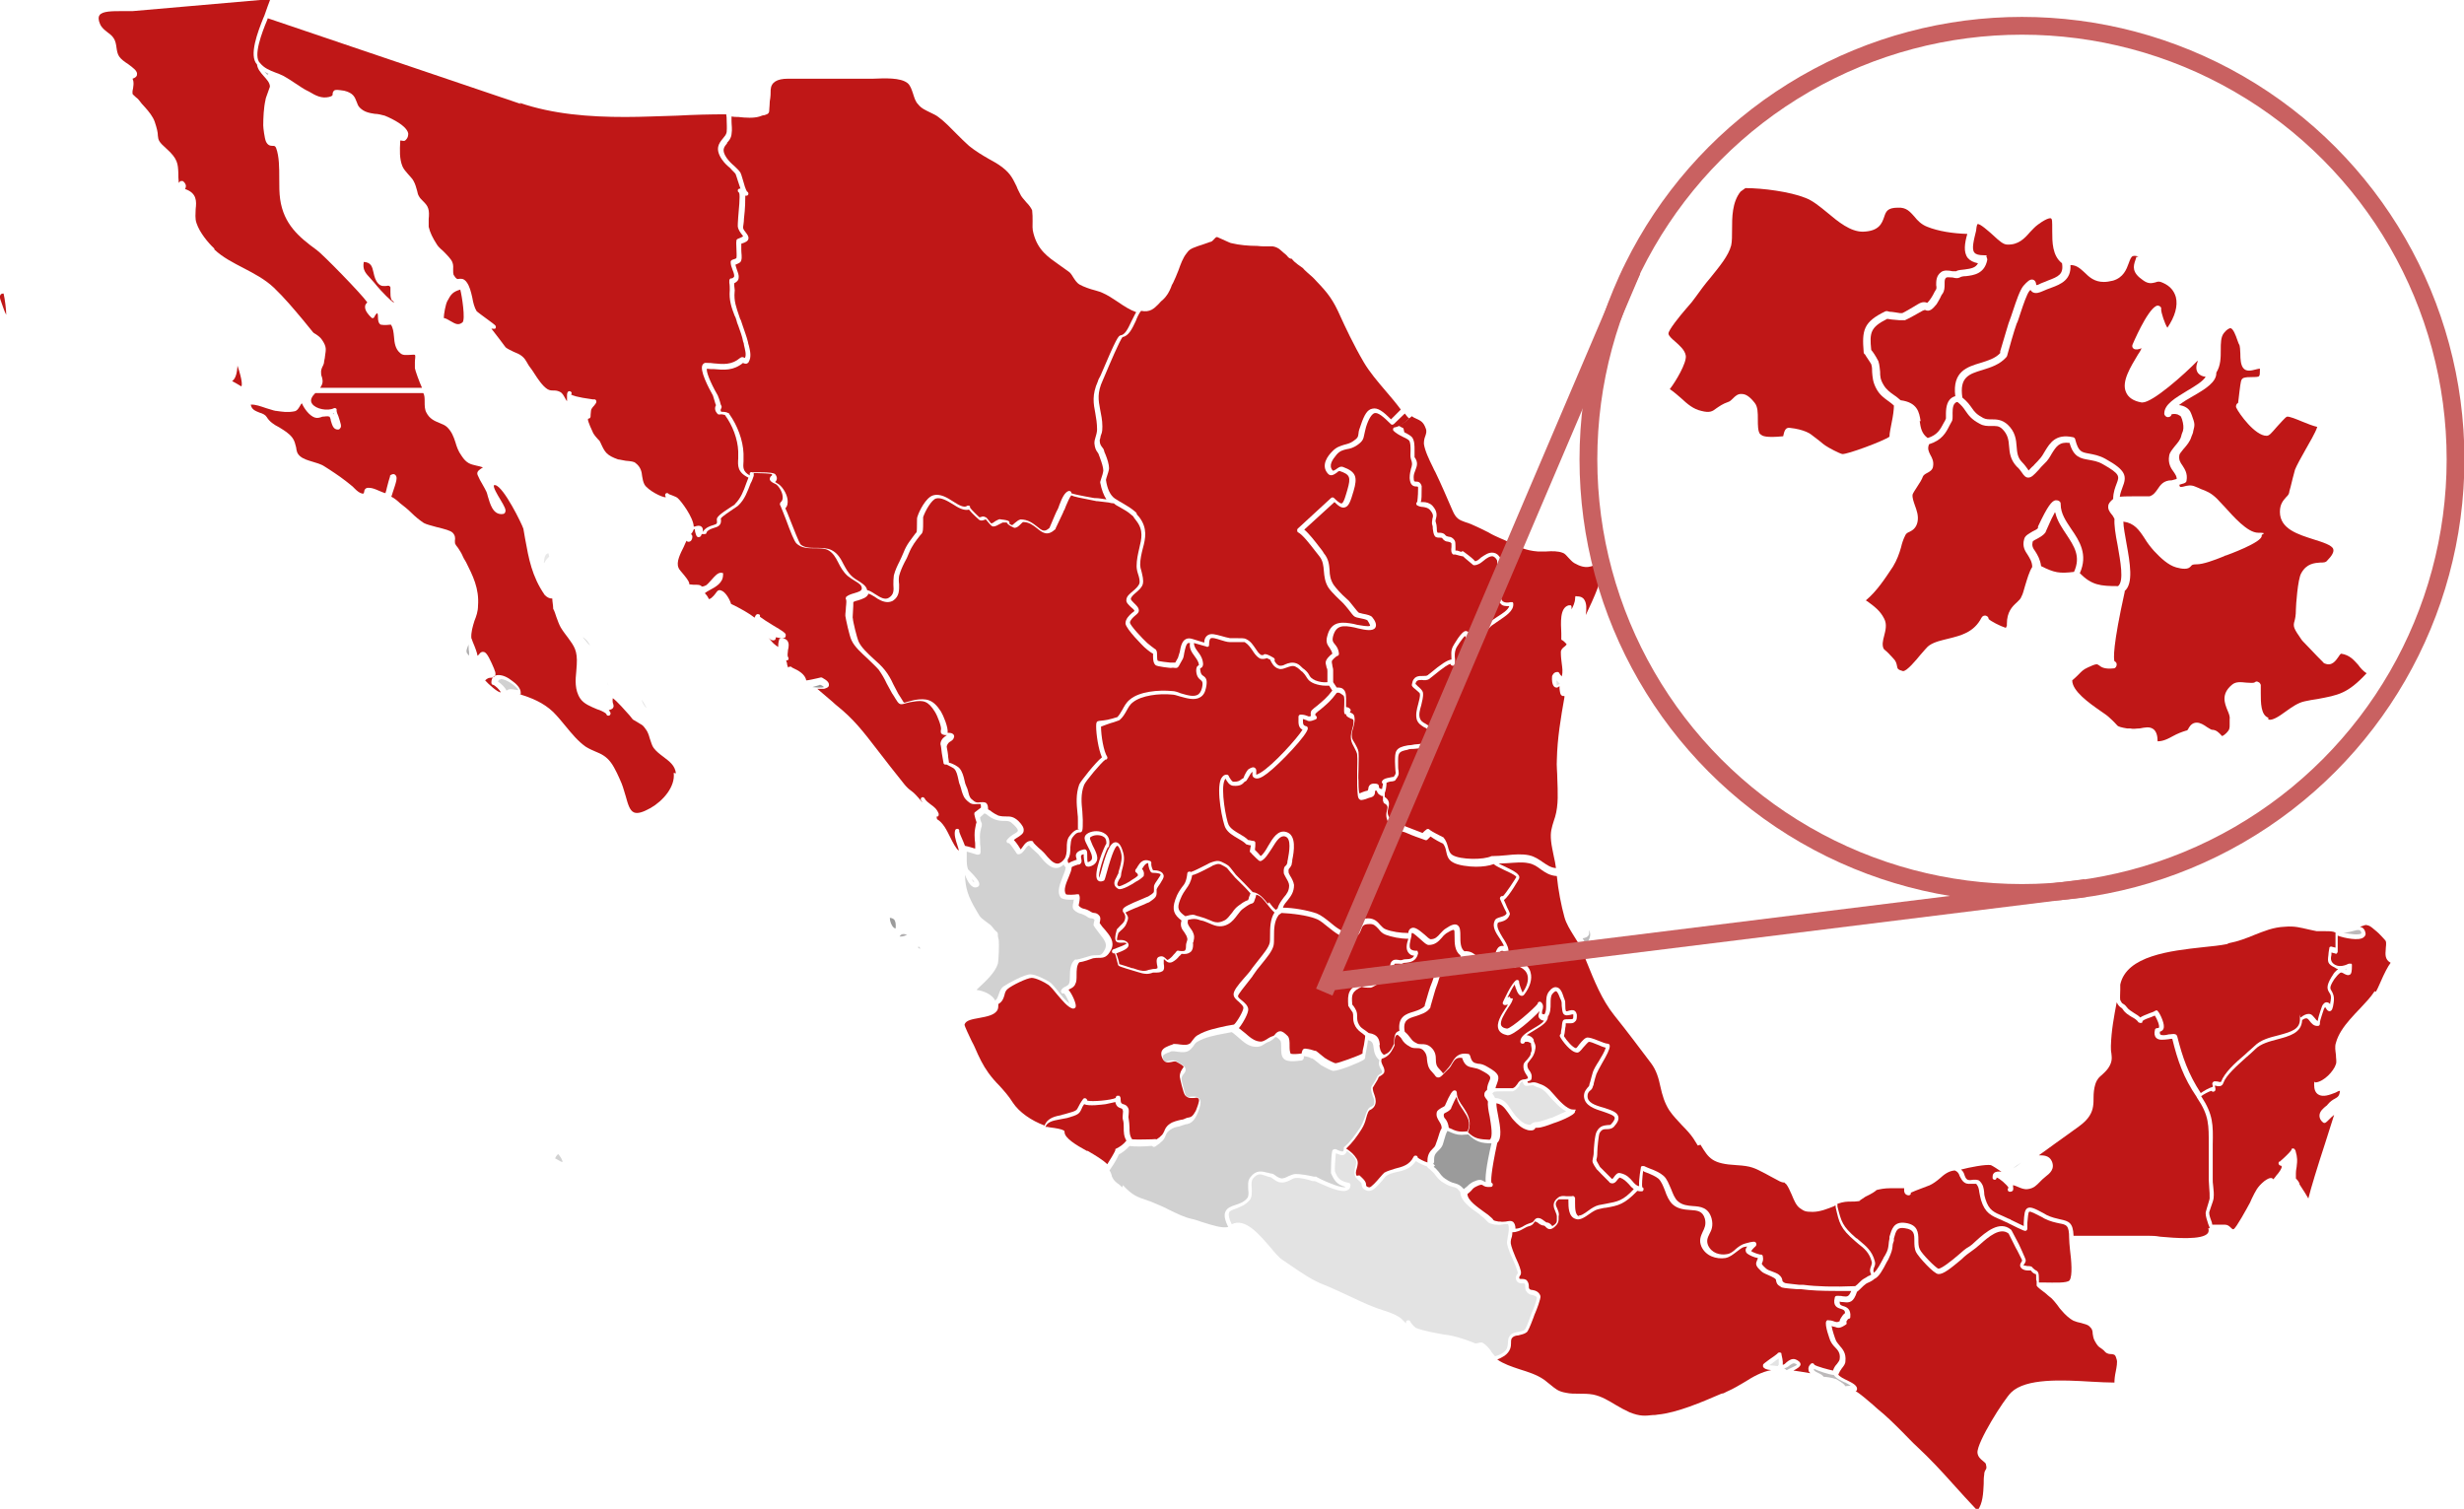 <svg xmlns="http://www.w3.org/2000/svg" viewBox="0 0 554.1 339.3"><defs><style> .cls-1 { fill: #9b9b9b; } .cls-2 { fill: #e3e3e3; } .cls-3 { fill: none; stroke: #c96161; stroke-miterlimit: 10; stroke-width: 4px; } .cls-4 { fill: #bcbabb; } .cls-5 { fill: #b0aeaf; } .cls-6 { fill: #bf1717; } .cls-7 { fill: #d1d1d1; } .cls-8 { fill: #e8e8e8; } </style></defs><g><g id="Capa_2"><g id="Layer_1"><g><path class="cls-7" d="M206.6,213.2c.2.1.3.2.3.3,0,0,0,0,0,0,0-.3,0-.5-.2-.6-.1,0-.3,0-.3.1,0,0,0,0,.1.1h0Z"></path><path class="cls-5" d="M204,210.2c-.9-.3-1.4-.2-1.7.4,0,0,.2,0,.4,0,.4,0,1-.2,1.4-.5h0Z"></path><path class="cls-1" d="M201.4,208.8c.1-.9,0-1.6-.3-2-.2-.2-.6-.4-1-.4,0,.8.4,1.8.9,2.2.1.1.3.2.4.2h0Z"></path><path class="cls-7" d="M124.8,260.5c.2,0,.4.2.6.3.4.2.8.5,1.1.5,0-.5-.6-1.4-1-1.8-.3.3-.5.6-.7,1h0Z"></path><path class="cls-2" d="M145,158.8c.1.1.2.3.4.4-.3-.6-.7-1.3-1.1-1.9.1.5.3,1,.7,1.5h0Z"></path><path class="cls-8" d="M136.9,154.2c-.1-.2-.3-.5-.4-.8.1.3.2.6.4.8Z"></path><polygon class="cls-4" points="136.2 152.2 136.2 152.2 135.8 152.2 136.2 152.2"></polygon><path class="cls-7" d="M131.1,143.3c0,0,0,.1.1.2,0,0,.1.1.2.2.6.7,1,1.2,1.3,1.5-.3-.7-.9-1.4-1.6-1.9h0Z"></path><path class="cls-5" d="M105.2,147.2c0,0,.2.1.3.2,0-.4,0-.9-.1-1.3,0-.4,0-.9-.1-1.3,0,0,0,.2,0,.3-.2.4-.4,1.1-.4,1.2,0,.6.2.7.4.9h0Z"></path><path class="cls-7" d="M112.6,152.8c-.3,0-.5,0-.6.5.7.4,1.6,1.3,1.9,2,.6-.5,1.3-.3,2-.2.2,0,.5.1.7.1-.5-.9-2.7-2.5-4-2.5h0Z"></path><path class="cls-6" d="M315.8,97.2c.8.4,1.5.8,1.8,1.2.5.8.5,1.8.5,2.8,0,.6,0,1.1,0,1.6.9,1.2.5,2.1.2,2.9-.2.5-.4,1-.4,1.6h0c0,1,.2,1,.5,1,.4,0,1,0,1.3,1,0,0,0,0,0,.2h0c0,1.9,0,2.9-.2,3.4.1,0,.3,0,.5,0,.7,0,1.5.2,2.1.8,1.2,1.3,1,2.3.8,3-.1.3-.1.6,0,.8.1.3.2.8.2,1.2,0,.4,0,.9.2,1.1,0,0,.2,0,.3,0,.4,0,1,0,1.4.5.2.3.5.3.8.4.4,0,.9.2,1.3.8.2.3.2.8.2,1.4,0,.3,0,.7,0,.9,0,0,.2,0,.3,0,.2,0,.6.2,1,.3.2-.2.4-.2.6,0h0c1.5,1.1,2.2,1.7,2.5,2.1.4,0,.9-.4,1.3-.8.9-.6,1.8-1.3,2.9-1.1.6.1,1.1.5,1.5,1.2.3.5.2,1.5,0,2.9,0,.4,0,.7,0,.9,0,.6,0,1.1,0,1.8-.1,1.6-.2,3.4.5,4.1.4.3,1,.4,1.8.2.1,0,.3,0,.4,0,.1,0,.2.2.2.4.1,1.6-1.7,2.7-3.3,3.8-.6.4-1.2.8-1.6,1.1-.2.2-.6.6-.9.9-1,1-2,2.1-2.9,2.4-1.1.4-1.7.2-2-.6,0-.2-.1-.3-.2-.4-.5.5-1.9,2.5-2,2.9-.3.7-.3,1.5-.2,2.4,0,.3,0,.6,0,.9,0,.3-.2.5-.5.5-.3,0-.5-.2-.5-.4-.4,0-1.4.6-4.2,2.9-.3.2-.5.4-.5.4-.5.4-1.2.4-1.7.3-.8,0-1.3,0-1.5.9.1.1.3.2.4.4.6.5,1.2,1,1.3,1.6.1.9-.2,1.9-.4,2.8-.3,1-.6,2.1-.3,2.9.2.6.6.9,1.2,1.2.7.4,1.5.9,1.7,2.1.1,1,0,1.7-.4,2.3-.8,1-2.5,1.2-3.9,1.3-.5,0-1,0-1.4.2-2.1.4-2.1.8-2.1,2.8,0,1,0,1.6.1,1.9.1,1,0,1.1-.7,2.1-.1.2-.3.2-.7.3-.6,0-1,.2-1.3.3,0,.8-.2,1.9-.4,2.3h0c0,0,0,.1,0,.1,0,0,0,0,0,0,0,0,0,.1,0,.2h0c0,0,0,.1,0,.2h0c0,0,0,0,0,0h0c0,0,0,0,0,.1h0c0,.1,0,.1,0,.2h0c0,0,0,0,0,.1h0s0,0,0,0c0,0,0,0,0,0,1.2.8,1,1.7.8,2.5-.2.8-.3,1.5.5,2.5.4.5,1.5.9,2.4,1.2.4.1.7.2.9.4,1.3.5,2.6,1,3.9,1.5.3-.3.6-.6.9-.8,0,0,.1-.1.2-.1.2,0,.4,0,.5.2,0,0,0,0,0,0,.5.4,2.5,1.4,2.9,1.6s.1,0,.2.1c.6.7.8,1.4,1,2.1.2.8.4,1.5,1.1,1.9,1.7,1,6.9,1.1,8.7.2h0s0,0,.1,0c0,0,0,0,0,0h0c1.1,0,2.2-.1,3.3-.2,1.8-.2,3.5-.3,5,0,1.4.3,2.3,1,3.2,1.6.9.6,1.7,1.2,2.9,1.3-.1-.9-.3-1.8-.5-2.7-.2-1.1-.5-2.3-.6-3.4-.2-2,.1-2.9.7-4.8l.2-.6c.8-2.7.6-5.7.5-8.6,0-1.4-.2-2.9-.1-4.3.1-4.8.9-9.5,1.7-14,0-.1,0-.2,0-.3h0c-.1,0-.3,0-.4,0-.6-.2-.6-.9-.7-1.7,0-.1,0-.3,0-.5l-.5.3c0,0-.2,0-.2,0-.8,0-1-1.2-1-1.9s0-.7.2-1c.2-.4.6-.6,1-.6s.3.1.6.5c0,.1.3.3.4.5.3-1.1.1-2,0-2.9-.1-.8-.2-1.5-.2-2.6,0-.5.4-.9.8-1.2.2-.1.4-.4.5-.5,0-.1-.6-.7-.9-.9-.2,0-.4-.3-.3-.5,0-.2,0-.6,0-1.1-.1-2.3-.4-5.8,1.7-6.3.1,0,.3,0,.4,0s.2.2.2.4c0,.2,0,.4,0,.5.3-.5.8-1.6.8-2.4s.2-.5.5-.5c.9,0,1.4.4,1.6.8.5.8.5,2,.3,3.4,1.9-4,3.8-8.1,4.3-12.4-.4.2-.7.3-1,.5-2,1.1-3.3,1.7-5.9.2-.5-.3-.9-.8-1.3-1.2-.4-.4-.7-.9-1.3-1.1-1-.4-2.4-.4-3.7-.3-.7,0-1.3,0-1.9,0-2.7-.2-4.5-1.1-6.5-2.1-.6-.3-1.3-.6-2-.9-.9-.4-1.8-.8-2.6-1.3-1.2-.6-2.4-1.2-3.8-1.8-.5-.2-1-.4-1.4-.5-1.4-.5-2.1-.8-2.9-2.7-1.3-3-2.5-5.8-3.8-8.5-.2-.3-.4-.8-.6-1.2-.8-1.6-1.8-3.7-2-5.2,0-.7.1-1.2.3-1.7.2-.6.4-1.1.1-1.8-.5-1.4-1.1-1.7-2.2-2.2-.3-.1-.6-.3-.9-.5-.1,0-.2.2-.4.3-.8.7-1.6,1.4-2.6,1.8.3.2.7.4,1.1.6h0Z"></path><path class="cls-6" d="M417.6,278.5c.2.2.5.4.7.6,1.3,1.1,2.7,2.2,3.3,4.5.2.6,0,1.1-.2,1.5-.1.4-.2.7,0,1.1.8-.6,1.6-2.3,2.1-3.2.1-.3.3-.5.4-.7.7-1.2.7-1.7.8-2.4,0-.4.1-.8.2-1.4v-.4c.5-1.6.9-3.5,3.6-3.1,2.8.4,2.9,2.2,2.9,3.8,0,.7,0,1.5.3,2.1.4,1,3.6,4.2,4.2,4.4.7,0,3-1.8,4.5-3.1.9-.8,1.7-1.5,2.3-1.8.5-.3,1.1-.8,1.7-1.4,2.2-2,5.3-4.6,7.8-2.5.1,0,.1.1,1.8,3.3h0c.5,1,.8,1.8,1.3,2.9l.2.5c.1.3,0,.6-.2.9,0,.1-.2.3-.3.4.1.1.6.1.9.2.5,0,1,0,1.2.4.3.3.5.4.6.5.7.3.8.7.8,2,0,0,0,0,0,0h0c0,0,0,.8,0,.8.4,0,.9,0,1.4,0,1.7,0,5,.2,5.5-.5.7-1,.4-4.5.1-6.8-.1-1.1-.2-2-.2-2.7h0c0-2.9-.6-3-2.2-3.3-.9-.2-2-.4-3.4-1.1l-.5-.3c-1.4-.7-2.6-1.4-2.9-1.2-.2.1-.3,1.4-.4,2.5,0,.4,0,.8,0,1.3,0,.2-.1.3-.2.4-.3.2-.4.2-4-1.6-.2-.1-.3-.2-.4-.2-.5-.2-.9-.4-1.3-.6-2.2-.9-3.6-1.5-4.5-4.4-.2-.7-.3-1.3-.4-1.8-.1-.8-.2-1.3-.7-1.9,0,0-.6,0-.8,0-.5,0-1.2.1-1.7-.2-.7-.4-.9-1-1.2-1.5-.2-.6-.4-1-1.1-1.3-1.4.1-2.4.9-3.4,1.8-.7.6-1.5,1.2-2.4,1.6,0,0-.1,0-.3.1-2.4.9-3.4,1.3-3.8,1.5,0,0,0,.1,0,.2,0,.3-.3.4-.6.4h0c-1-.2-.9-1.1-.9-1.4,0,0,0-.2,0-.2h-.1c-1.2,0-2.1,0-3.1,0-1.2,0-2.2.2-3,.4-.3.3-1,.8-2.5,1.5,0,0,0,0,0,0-.8.5-1,.7-1.2.8,0,.1-.2.2-.3.2-.6.1-1.2.1-1.7.1-.9,0-1.7,0-3.1.5v.6c.9,3.5,1.1,4.4,4.2,7.1h0Z"></path><path class="cls-6" d="M381.8,257.6c-.3-.5-.6-1-1-1.6-.6-.9-1.5-1.9-2.5-2.9-1-1.1-2.1-2.2-2.9-3.4-1.1-1.7-1.6-3.5-2-5.3-.4-1.9-.9-3.7-2.1-5.3-2.5-3.3-5.4-7.2-8.3-10.8-2.8-3.5-4.5-7.8-6.2-12-.4-1-.8-2-1.2-2.9-.5-1.1-1.1-2.1-1.7-3-.8-1.3-1.7-2.7-2.1-4.2-.7-2.5-1.4-6.1-1.7-9.2-1.6-.1-2.6-.8-3.6-1.5-.8-.6-1.6-1.2-2.8-1.4-1.4-.3-3-.1-4.7,0-.7,0-1.4.1-2,.1.5.2,1,.5,1.5.7,2,1,3.5,1.7,3.1,2.7,0,0-2.1,3.8-3.4,4.8.2.4.5,1.1.7,1.6.7,1.4.7,1.5.6,1.7-.4,1.1-1.3,1.4-2,1.6-.3,0-.7.2-.7.3-.3.9.4,2,1.1,3.2.6.9,1.2,1.9,1.3,2.7.1.4,0,.8-.1,1.1-.2.5-.3.8.6,1.5.4.3.5.2.8.1.4-.1.8-.3,1.6.1,1.1.5,1.9,1.4,2.1,2.4.4,1.4-.1,3.2-1.4,4.9-.2.3-.5.4-.8.3-.7-.2-1.1-1.6-1.4-2.5-.5.7-1.1,1.9-1.6,2.9.2-.1.5-.2.5-.2l.2.4h.5c0,.5-.4,1.2-1.1,2.2-.8,1.3-1.9,3-1.5,3.9.2.4.6.6,1.3.7.9,0,6.2-4.6,6.9-5.6,0-.1,0-.2.1-.3.2-.2.5-.2.7,0h0c.6.6.4,1.4.2,1.9,0,.2-.1.6,0,.7,0,0,.1,0,.5.1.4-.6.4-1.4.4-2.3,0-1,0-2,.6-2.8.6-.8,1.2-1.1,1.7-1,.9.1,1.3,1.2,1.6,2.1,0,.2.2.4.2.6.2.3.2.8.2,1.4,0,.4,0,1.1.2,1.3,0,0,.4,0,.5-.1.4-.1,1-.3,1.4,0,.3.2.4.5.5.9,0,.7,0,1.2-.4,1.5-.4.5-1.1.4-1.6.4-.2,0-.3,0-.5,0,0,.2,0,.7-.1,1-.1,1-.2,1.6-.3,1.9.6,1,2,2.6,2.7,2.7.2-.1.5-.5.7-.8.8-1,1.4-1.6,1.9-1.6.4,0,1.2.2,2.4.7.8.3,1.7.7,2.2.7.2,0,.4.2.4.5,0,.8-.7,2.1-1.8,4-.5.9-1,1.8-1.2,2.3-.2.5-.4,1.4-.6,2.1,0,.3-.1.5-.2.7-.1.5-.4.8-.7,1-.3.3-.5.6-.5,1.2,0,1.4,1.5,2,3.7,2.6,1.5.5,2.9.9,3.2,1.9.2.7-.1,1.4-1,2.4-.4.4-1,.5-1.5.5-.7,0-1.2,0-1.7.9-.2.4-.5,3.4-.5,4.2,0,1-.1,1.4-.2,1.7,0,.3,0,.3.8,1.7,0,0,.4.4.9.9,1,1,1.5,1.5,1.8,1.8,0,0,.2,0,.5-.5.3-.4.7-1,1.4-.8,1.4.3,2.1,1.1,2.7,1.8.4.5.8.9,1.3,1.1,0,0,.1,0,.2,0-.1-1.6.4-4.2.4-4.2,0-.1.1-.3.3-.3s.3,0,.4,0c.4.2.9.4,1.4.6,1.1.4,2.2.9,3,1.6.8.7,1.2,1.9,1.7,3,.4,1,.8,2.1,1.5,2.7,1,.9,2.2,1,3.4,1.1,1.7.1,3.5.3,4.2,2.8.4,1.6,0,2.6-.5,3.5-.4.8-.7,1.5-.3,2.5.8,1.8,2.7,2.3,4.3,2,.7-.1,1.4-.6,2-1.2.6-.5,1.3-1,2.1-1.2,1.8-.5,2.2-.5,2.4-.1.2.4,0,.7-.4,1-.2.2-.5.5-.7.8.3.3,1.5.7,2,.8,0,0,0,0,0,0,.3,0,.5,0,.6.3h0c.2.9,0,1.3-.2,1.7,0,0,0,.1,0,.1,0,0,0,.2.9,1,.3.3.8.5,1.4.7.5.2,1.1.4,1.5.7.6.5.7.8.8,1.2,0,.2,0,.4.6.7.3.1,2.4.3,3.2.4.4,0,.7,0,.9,0,3.1.4,6.8.5,11.7.3.3-.2.6-.5.9-.8.3-.3.7-.7,1.1-.9.3-.2.6-.3.8-.5.3-.1.5-.2.8-.4-.5-.9-.2-1.5,0-2,.1-.4.2-.6.1-.9-.5-2-1.7-3-3-4-.2-.2-.5-.4-.7-.6-3.4-2.9-3.6-4.1-4.4-7.6v-.4c-.2,0-.3,0-.3.1-1.5.6-3.2,1.3-4.9,1.3s-1.9-.2-2.8-.8c-.9-.6-1.4-1.9-1.9-3.1-.4-.9-.8-1.8-1.2-2.3-.2-.2-.4-.3-.4-.4-.3,0-.7,0-1.7-.6-.7-.4-2.5-1.3-2.6-1.4h0c-2.5-1.3-3.2-1.7-6.4-1.9-5.6-.3-6.3-1.5-8.2-4.6h0Z"></path><path class="cls-6" d="M354.9,273.3c.5.2,1.4-.4,2.2-1,.8-.6,1.6-1.1,2.4-1.3.6-.1,1.1-.2,1.6-.3,2.7-.5,3.9-.7,6.3-3.3-.4-.3-.8-.7-1.1-1.1-.6-.6-1.1-1.2-2.1-1.5,0,0-.3.3-.4.4-.3.4-.8,1.2-1.7.8h0c0,0-.2-.1-.2-.2-.2-.2-1.2-1.2-1.8-1.8-.9-.9-.9-1-1-1-1-1.5-1.1-1.7-.9-2.5,0-.2.2-.6.2-1.5,0-.4.2-3.9.7-4.6.7-1.3,1.7-1.3,2.4-1.4.4,0,.7,0,.8-.2.6-.6.9-1.2.8-1.5-.1-.5-1.4-.9-2.5-1.3-1.9-.6-4.3-1.3-4.4-3.5,0-1,.5-1.5.8-1.9.2-.2.4-.4.4-.6,0-.2.1-.4.2-.7.2-.7.4-1.6.6-2.2.2-.6.7-1.5,1.3-2.4.6-1,1.4-2.3,1.6-3.1-.5-.1-1.2-.4-1.9-.7-.7-.3-1.7-.7-1.9-.6-.2,0-.9.9-1.3,1.3-.7.9-1,1.1-1.3,1.1h0c-1.5,0-3.5-2.8-3.9-3.6h0c-.1-.2,0-.5.2-.6,0-.4.1-1,.2-1.4.1-1.3.2-1.6.5-1.8.3-.1.7-.1,1.1-.1.4,0,.8,0,.9-.1.1-.1.1-.4.1-.8,0-.2,0-.2,0-.2,0,0-.4,0-.6.1-.5.1-1.2.3-1.6-.2-.3-.4-.3-1.1-.4-1.8,0-.4,0-.9-.1-1.1,0-.2-.2-.4-.3-.7-.2-.5-.5-1.4-.9-1.5-.1,0-.4.1-.8.6-.4.5-.4,1.3-.4,2.2,0,.9,0,2-.6,2.9,0,1.2-1.4,2.1-2.9,3-.6.4-1.4.8-1.9,1.2.6,0,1.3.4,1.6,1v.3c.5,1.1.5,1.2.3,2.1,0,.2-.1.4-.2.7-.2.6-.6,1.1-1,1.6-.2.3-.5.6-.5.8-.1.6.1,1,.4,1.4.3.4.7,1,.5,1.9,0,.2-.2.3-.3.4l-.6.2c0,.2.1.3.1.3,0,0,.3,0,.5,0,.4-.1.9-.2,1.5,0,.3.1.5.2.8.3.6.2,1.2.5,2.1,1.3.2.2.5.6.9,1,1.1,1.3,3,3.4,4.3,3.4s.4.1.5.4c.2.9-4.5,2.6-4.6,2.6,0,0-.1,0-.3.1-1.3.5-2.7,1-3.5,1h0c-.5,0-.6,0-.6.2-.2.3-.5.4-.9.4s-.6,0-1.1-.2c-1-.3-2-1.2-2.8-2.1-.5-.5-.8-1.1-1.2-1.6-.8-1.1-1.4-2-2.7-2.2,0,.7.2,1.8.4,2.8.5,2.5.9,5.1-.2,6.1h0c-1.5,7-1.4,8.6-1.3,9,.2,0,.3.2.3.4,0,.3-.2.5-.4.5h0c-1.1.1-1.5-.1-1.9-.4-.2-.1-.4-.2-1.4.3-.6.3-.8.5-1.1.9-.2.2-.5.5-.9.8,0,1.4,2.2,2.9,3.7,4,.5.4.9.6,1.2.9.5.4.8.7.9.9.1.2.6.3,1.2.4h.4c.4.1.8,0,1.2,0,.6-.1,1.2-.3,1.7.1.3.3.5.8.5,1.5.7,0,1.4-.3,2-.7.5-.3,1.1-.5,1.7-.7.1,0,.2-.1.4-.3.2-.3.4-.7,1-.7.5,0,.9.3,1.3.6.2.1.5.4.6.4h0c.6,0,.9.4,1.1.6,0,0,.1.2.2.2,0,0,.1,0,.6-.4.4-.4.4-.6.4-1,0-.2,0-.5,0-.7,0-.3-.1-.7-.3-1.1-.4-.9-.9-2.1.6-3.2.5-.4,1.2-.4,1.8-.3.4,0,.9,0,1.2,0,.1,0,.3-.1.5,0,.1,0,.2.2.3.4,0,.3,0,.7,0,1.1,0,1.2,0,2.8,1,3.1h0Z"></path><path class="cls-6" d="M163.6,32.1c-.8,1-1.4,1.6-.2,3.4.5.7,1.1,1.3,1.7,1.8.5.5,1,.9,1.4,1.5.1.2.3.7.6,1.8.2.8.6,2.1.9,2.5.2,0,.3.3.3.5,0,.2-.2.4-.4.4-.1,0-.2,0-.3,0h0c0,1,0,2.7-.3,5.2,0,.8-.2,1.7-.2,1.9,0,.5.4.9.7,1.3.3.4.6.8.5,1.3-.1.5-.6.8-1.6,1.1,0,.4,0,.9,0,1.4,0,.8.2,1.6,0,2.3-.1.6-.8.8-1.3,1,0,.3.2.7.3,1.1.2.6.5,1.2.4,1.9,0,.6-.6,1-1,1.2,0,0,0,0,0,.1,0,.8.2,1.5.1,1.8-.2,2.1.4,3.6,1,5.4.1.3.2.7.4,1,.1.4.3.8.4,1.2.4,1.2.9,2.5,1.2,3.7,0,.2.1.5.2.8.3,1.2.6,2.6,0,3.6,0,.1-.2.4-.6.5-.3,0-.6-.1-.7-.2,0,0,0,0,0,0-2.2,1.8-4.4,1.6-6.5,1.4-.5,0-1.1,0-1.6-.1-.3.4.6,2.9,2.4,6,.2.5.4,1,.5,1.4.1.4.2.8.3.9.1.2.1.4,0,.6-.2.3-.2.6,0,.8.5,0,1.1,0,1.6.3,0,0,.2,0,.2.2,1.8,2.5,3.1,5.9,3.2,8.9,0,.6,0,1.2,0,1.7-.1,1.4-.2,2.3,1.4,3.2,0-.1,0-.3,0-.4,0-.1,0-.2.2-.3s.2,0,.4,0c.1,0,.7,0,1.3,0,3,0,3.5.2,3.8.4.8,1,.2,1.6,0,1.8.1,0,.3.2.5.3.9.4,2.1,2.1,2.3,3.6.1.8,0,1.5-.5,2,.2.4.6,1.3,1.2,2.9.7,1.8,1.9,4.8,2.2,5.2.9.8,2.2.8,3.6.8,1.2,0,2.4,0,3.4.5,1.4.7,2.1,2,2.7,3.2.5.9,1,1.9,1.9,2.7.4.4.9.7,1.4,1,.9.6,1.8,1.1,2,2.1.6.1,1.2.5,1.8.9,1.1.7,2.2,1.4,3.1.8,1.1-.7,1.1-1.6,1-2.9,0-.7,0-1.4.1-2.1.3-1.2.8-2.2,1.3-3.2.3-.6.6-1.3.9-2,.7-1.8,1.6-2.8,2.7-4.3l.2-.2c.1-.2.1-1.4.1-2,0-.8,0-1.3.1-1.5.4-1.3,1.9-4.3,3.5-4.8,1.6-.5,3.2.5,4.6,1.4,1.2.8,2.4,1.4,3,1h0c.2-.2.5-.1.7,0,0,0,.1.2,0,.3.3.5,1.8,1.9,2.1,2.2,0,0,.2,0,.3,0,.2-.1.6-.3,1.1,0,.2,0,.4.3.8.8.1.2.4.5.5.6.2,0,.7-.3.9-.5.3-.2.6-.3.8-.4.2-.1.4,0,.5,0,2,.2,1.9.5,1.9.8s0,.1,0,.2c.2.1.5.3.6.3,0,0,.4-.3.6-.5.4-.3.8-.7,1.3-.8,1.7,0,2.8.9,3.7,1.6,1.2,1,1.7,1.3,2.8.3h0c1-2.4,1.6-3.8,1.8-4.1.1-.2.3-.6.4-1,.6-1.6,1.2-2.9,2.1-3.2.2,0,.5,0,.6.3,0,0,0,0,0,.2.5.2,1.8.5,5.2,1.1,0,0,.1,0,.2,0h0c.8,0,1.7.2,2.5.3-.6-.9-1.1-2.2-1.4-3.8,0-.1,0-.2.2-.8.2-.5.5-1.6.5-1.9,0-.7-.4-1.9-.7-2.7-.1-.3-.2-.6-.3-.8,0-.2-.2-.4-.3-.6-.3-.4-.6-.9-.7-2,0-.2,0-.6.2-1.2.2-.6.4-1.4.4-1.9,0-1.4-.2-2.6-.4-3.7-.4-2.1-.8-4.1.6-7.2,0-.2.3-.7.6-1.3,3.6-8.5,4-8.9,4.5-9,1-.1,1.7-1.6,2.4-3.1.4-.7.7-1.5,1.1-2.1-1.4-.5-2.8-1.4-4.1-2.3-1.2-.8-2.4-1.6-3.6-2.1-.4-.2-.9-.3-1.5-.5-1.2-.3-2.6-.8-3.5-1.3-.7-.4-1.1-1.1-1.5-1.7-.3-.5-.6-1-1.1-1.3-.7-.5-1.4-1-2.1-1.5-2.4-1.7-4.7-3.2-5.7-7-.3-1-.2-1.9-.2-2.8,0-.8,0-1.6-.1-2.4-.2-.5-.7-1.2-1.3-1.8-.4-.5-.9-1-1.2-1.5-.4-.8-.8-1.5-1-2.1-.8-1.6-1.3-2.8-3.1-4.2-1-.8-2.1-1.4-3.2-2-1.4-.8-2.9-1.7-4.4-2.9-1-.9-1.9-1.8-2.8-2.7-1.3-1.3-2.6-2.7-4.1-3.8-.5-.4-1.2-.7-1.8-1-1-.5-2-.9-2.7-1.8-.7-.7-.9-1.6-1.2-2.5-.3-.9-.6-1.8-1.2-2.3-1.6-1.3-5.2-1.1-7.8-1-.8,0-1.5,0-2.1,0h-17c-2.5,0-3.8.8-3.9,2.5,0,.7,0,1.5-.2,2.6,0,.8-.1,1.3-.1,1.6,0,1-.1,1.2-1.1,1.5-.3,0-.6.1-1.1.3-1.3.4-3.1.3-4.8.1-.5,0-1,0-1.5-.1,0,.4,0,.8,0,1.1,0,.8.2,1.7,0,2.9-.1.9-.6,1.5-1.1,2h0Z"></path><path class="cls-6" d="M103.5,65.1c.4,1.5,1.2,6.8.5,7.4-.9.7-1.5.4-2.7-.3-.5-.3-1-.6-1.5-.7,0-.8.4-3.1.8-3.8.8-1.5,1.2-2.1,3-2.6ZM117.2,23.4L60.2,4.1c0,.2-.1.3-.2.6-1,2.4-3.2,8-1.5,9.5h0s0,0,0,0c0,0,0,0,0,0,.9,1.1,2.1,1.6,3.4,2.1.6.2,1.3.5,1.9.8.9.5,1.8,1.1,2.7,1.7.8.5,1.6,1.1,2.4,1.5l.6.3c1.5.9,2.8,1.6,4.5,1.2.8-.2.8-.4.8-.6,0-.2,0-.5.3-.8.3-.3.9-.2,2.3,0,2.1.5,2.4,1.5,2.8,2.5.2.5.3.9.7,1.3,1,1,2.1,1.2,3.4,1.4.7,0,1.4.2,2.2.4,0,0,4.9,1.9,5.3,4,0,.4,0,1-.7,1.6-.3.2-.6,0-1,0,0,0,0,0-.1,0v.2c-.1,1.9-.2,3.9.5,5.6.3.7.8,1.2,1.3,1.8.4.5.9.9,1.2,1.5.4.7.6,1.5.8,2.2.1.5.2.9.4,1.2.2.4.5.7.9,1.1.5.5,1,1,1.2,1.7.2.6.2,1.5.1,2.3,0,.6,0,1.3,0,1.8.3,1.3.9,2.5,1.8,3.9.2.4.8,1,1.4,1.5.9.9,1.8,1.8,2.1,2.5.3.7.2,1.3.2,1.8,0,.5,0,.8.1,1.1.6,1,.9,1,1.2.9.4,0,1-.2,1.7.7.7.9,1,2.2,1.3,3.5.2,1.2.5,2.3,1,3.1.2.2,1.6,1.2,2.4,1.8,1.9,1.4,1.9,1.4,1.9,1.7s0,.3-.2.4c-.1,0-.3.1-.4,0-.1,0-.3,0-.4,0,.4.5.9,1.2,1.7,2.2.6.8,1.4,1.9,1.5,2,.5.4,1.2.7,1.8,1,.7.3,1.3.5,1.9,1,.6.5.8.9,1.1,1.4.2.3.3.6.7,1.1.3.4.6.8.9,1.3.9,1.4,1.9,2.9,3,3.6.5.3.9.3,1.3.3.4,0,.9,0,1.5.3.6.3.8.8,1.1,1.3.2.3.3.6.5.8,0-.2,0-.5,0-.7s0-.4,0-.6c0-.2,0-.5.2-.8h0c.2-.2.5-.2.7,0,.2.2.2.4,0,.6.3.2,1.2.6,4.9,1.1.2,0,.4,0,.4,0,.2,0,.4.2.4.5s-.2.5-.5.9c-.3.3-.7.8-.7,1.1-.1.8-.1,1.2-.1,1.3,0,.2-.1.4-.3.5,0,0-.1,0-.2,0,0,0,0,0-.1.2,0,.5.9,2.5,1.2,3.1.3.5.8,1.1,1.1,1.4.2.2.2.2.3.3.2.3.3.6.4.8.8,1.7,1.2,2.5,3.8,3.4.3,0,1,.2,1.7.3,1.2.1,1.9.2,2.2.5,1.2.9,1.4,2,1.5,3,.1.6.2,1.2.5,1.8.7,1.3,4,3,4.8,2.9,0,0,0-.2-.1-.3h0c-.1-.2,0-.5.2-.6.2-.1.5,0,.6.2,0,0,.5.2.8.3.5.2,1,.4,1.2.6.8.7,3.5,4.3,3.6,6.4,0,0,.1,0,.2,0,.6-.2,1.1-.3,1.5,0,.4.3.4.8.3,1.2h0c.7-1,1.6-1.3,2.3-1.5.9-.3,1-.3.9-1.1-.2-.7.7-1.4,3.3-3.1.4-.2.8-.5.8-.6,1.3-1.3,1.9-2.9,2.5-4.6.2-.4.3-.9.5-1.3-2.5-1.2-2.4-2.7-2.3-4.3,0-.5,0-1,0-1.6-.1-2.8-1.3-5.9-3-8.2-.4-.1-.8-.2-1.2-.1-.1,0-.3,0-.4-.1-.6-.6-.8-1.3-.4-2-.1-.2-.2-.5-.3-.9-.1-.4-.3-.9-.4-1.3-.9-1.6-3.1-5.7-2.3-6.9.2-.3.5-.5.9-.4.6,0,1.1,0,1.6.1,2.1.2,4,.4,5.9-1.2.5-.4.9-.1,1.1,0,.4-.7,0-2-.2-2.9,0-.3-.1-.6-.2-.8-.2-1.2-.7-2.4-1.1-3.6-.2-.4-.3-.8-.4-1.2-.1-.3-.2-.7-.4-1-.7-1.8-1.3-3.5-1.1-5.8,0-.3,0-1.2-.1-1.6,0-.2,0-.4,0-.5h0c0-.2.1-.4.3-.5,0,0,.1,0,.2,0,.2,0,.6-.3.6-.5,0-.5-.2-1-.4-1.5-.2-.5-.4-1.1-.4-1.7,0-.4.4-.5.7-.6.1,0,.6-.2.6-.3.1-.5,0-1.3,0-2,0-.7-.1-1.4,0-1.9,0-.2.1-.3.3-.4,1.1-.4,1.2-.6,1.2-.6,0,0-.2-.3-.3-.4-.3-.4-.8-1-.9-1.8,0-.2,0-.9.1-2.1.1-1.5.5-4.8.2-5.5-.2,0-.3-.3-.3-.5,0-.2.2-.4.5-.4s0,0,.1,0c-.2-.5-.3-1-.6-1.8-.2-.6-.4-1.3-.5-1.5-.3-.4-.8-.8-1.2-1.3-.6-.5-1.3-1.1-1.9-2-1.6-2.4-.6-3.6.2-4.6.4-.5.8-.9.9-1.5.1-1.1,0-1.9,0-2.7,0-.4,0-.8-.1-1.3-3.6,0-7.4.1-11,.3-3.9.1-7.8.3-11.7.3-8.1,0-16.2-.6-23.8-3.2h0Z"></path><path class="cls-6" d="M252.5,75.7c-.7.8-3.1,6.5-3.9,8.4-.3.7-.5,1.2-.6,1.4-1.3,2.8-1,4.5-.6,6.6.2,1.1.5,2.3.5,3.8s-.2,1.5-.4,2.2c0,.3-.2.8-.2.9,0,.9.3,1.2.5,1.5.2.2.4.5.5.9,0,.2.2.5.3.8.4,1,.8,2.2.8,3.1,0,.4-.3,1.3-.6,2.2,0,.2-.1.3-.1.4.3,2.1,1,3.5,2,4.2.4.2.9.6,1.5.9,1,.6,2,1.2,2.5,1.6l.5.4c.3.3.4.3.4.5,0,.1.2.4.6.8,1.9,2.5,1.4,4.8.8,7-.3,1.2-.6,2.4-.6,3.7,0,.4.1.9.3,1.5.2.9.5,1.9.3,2.8-.2.8-.9,1.4-1.6,2-.6.5-1.1,1-1.1,1.4,0,.2.4.6.7.9.5.5,1.1,1,1.1,1.7,0,.4-.3.7-.8,1.1-.5.4-1.2,1.1-1.2,1.6,0,.6,2.8,3.6,3.9,4.6.2.2,1.5,1.2,1.8,1.4.1,0,.2.1.2.2h0c.2.3.2.7.2,1.3,0,.3,0,1,.2,1.1.2.1,2.5.4,2.8.4.6,0,.9,0,1.1,0,0,0,0-.1.1-.2.1-.2.3-.5.5-.9.1-.2.2-.8.4-1.3.2-1.2.5-2.5,1.4-2.9.4-.2.9-.2,1.5,0h0l2.6.8c0-.8.3-1.3.7-1.6.8-.6,1.9-.2,3.1.1.7.2,1.4.4,2,.5.3,0,.8,0,1.3,0,1.3,0,2,0,2.3.2,1.1.5,1.6,1.4,2.1,2.1.4.6.7,1.1,1.3,1.5,0,0,.3,0,.5,0,0,0,0,0,0,0,.1-.2.4-.5,2.1.5.2.1.6.3.4.8s-.1.3,0,0c.2.4.6,1,1.2,1.1.3,0,.7,0,1.2-.3.7-.3,1.6-.6,2.6-.2.5.2.9.6,1.2.9.1.1.3.3.5.4.6.5.9.9,1.1,1.3.2.4.5.8,1.4,1.2.8.3,1.7.5,2.7.4,0-.5,0-.9,0-1.4,0-.3,0-.7,0-1,0-.3,0-.6-.2-.9,0-.3-.2-.7-.2-1.1,0-.7.9-1.6,1.5-2-.1-.6-.4-.9-.6-1.3-.4-.6-1-1.2-.5-2.8.9-3.5,3.7-3,5.9-2.6l.8.2c.7.1,2.6.5,2.9.2,0,0,0-.3-.6-1.2-.2-.2-1.2-.4-1.7-.5-.6-.1-.9-.2-1.1-.3-.4-.2-.8-.8-1.5-1.7-.4-.5-.9-1.1-1.2-1.4-.6-.6-2.5-2.3-3.3-3.5-.8-1.3-.9-2.6-1-3.7-.1-1.2-.2-2.3-1-3.3-.3-.4-.7-.9-1.1-1.4-1.1-1.4-2.6-3.4-3.7-4-.1,0-.2-.2-.2-.4s0-.3.1-.4l7.5-6.9c.2-.2.5-.2.7,0,.3.3,1.3,1.3,1.7,1.2.5-.1,1-2.1,1.3-3.1.8-2.8.6-3.4-1.8-4.2,0,0-.5.2-.6.4-.5.3-1.3,1-2,.2-1.7-1.9.1-4.1.9-4.9,1-1.1,1.9-1.3,2.8-1.6.7-.2,1.3-.3,2-.8,1-.7,1.1-.9,1.2-1.8,0-.4.2-1,.5-1.8.8-2.4,1.5-3.5,2.6-3.7,1.2-.3,2.4.6,4.2,2.4l2.2-2.2c-1.1-1.5-2.3-2.9-3.5-4.3-1.7-2-3.5-4.1-4.8-6.3-2.3-3.9-4.3-8.2-5.3-10.4-1.6-3.6-2.7-5.1-5.4-7.9-.6-.7-1.3-1.3-1.9-1.8-.4-.4-.8-.7-1.1-1.1-.4-.3-2-1.3-2.5-2.1-.5,0-.8-.3-1.1-.7-.2-.2-.4-.4-.8-.7-.3-.3-.6-.5-.8-.7-.5-.4-1-.6-1.6-.7-.4,0-.9,0-1.6,0-.6,0-1.2,0-1.9-.1-1.9,0-4.1-.2-5.7-.6-.3,0-1-.4-2.4-1-.4-.2-.7-.3-.9-.4-.3,0-.5.3-.7.5-.2.2-.4.5-.8.6h0c-.2,0-.5.2-.9.3-.6.2-1.7.6-1.8.6-.3.1-.5.2-.8.3-.8.3-1.3.5-1.9,1.4-.8,1-1.3,2.4-1.8,3.8-.4,1-.8,2-1.2,2.8-.2.3-.4.7-.5,1.1-.4.9-.8,1.8-1.9,2.8-.4.3-.6.6-.9.9-1,1-1.9,1.9-3.9,1.5-.5.6-.9,1.5-1.2,2.3-.8,1.7-1.6,3.4-3,3.6h0Z"></path><path class="cls-6" d="M53.4,82.2c1.2,3.6,1,4.4.9,4.7-1-.6-1.7-1-2.1-1.2.9-.6,1.1-2.1,1.2-3.3,0,0,0,0,0-.2ZM87.8,64.6c-.2-.4-.4-.4-.9-.3-.5,0-1.2.2-1.9-.6-.6-.7-.8-1.5-1-2.4-.3-1.3-.5-2.3-2.2-2.4-.3,1.8.4,2.5,1.5,3.7.3.3.5.6.8.9,2.1,2.6,3.8,4.1,4.5,4.6,0-.2-.3-.5-.5-.6,0,0,0,0-.1-.2-.2-.5-.2-1.1-.2-1.7,0-.4,0-.8,0-1h0ZM.1,66.3c-.2.3-.1.8,0,1.1H.1c.4,1.1.9,2.7,1.3,3.4,0-1.1-.3-3.6-.6-4.8-.3,0-.6.1-.7.3h0ZM48.2,56.1c1.9,1.8,4.3,3,6.6,4.2,2.3,1.2,4.8,2.5,6.8,4.4,2.4,2.3,4.4,4.7,6.5,7.2.7.9,1.5,1.8,2.2,2.7.2.3.5.4.8.6.4.3.9.6,1.3,1.2,1.1,1.6.9,2.2.7,3.6,0,.3-.1.7-.2,1.2,0,.6-.3,1.1-.5,1.5-.1.3-.2.6-.2.8,0,.5,0,.9.2,1.3.2.8.3,1.4-.4,2.4h22.9c-.6-1.3-1.5-3.8-1.6-4.4,0-.4,0-.9,0-1.4,0-.6.2-1.4,0-1.6-.1-.1-.7,0-1.1,0-.7,0-1.6.2-2.2-.4-1.1-.9-1.3-2.3-1.4-3.7-.1-1-.2-2-.7-2.7-1.7.2-2.1,0-2.3,0-.5-.3-.6-1-.6-1.6,0-.5,0-.8-.2-1-.2.2-.4.4-.6.8,0,0,0,.2-.1.2-.2.2-.4.2-.6,0,0,0,0,0-.1-.1h0c-.4-.4-1.4-1.4-1.3-2.4,0-.3.2-.6.5-.9-1.3-1.9-10.1-10.9-11.4-11.8-4-2.9-7.4-5.8-8.2-11.4-.2-1.4-.2-3-.2-4.6,0-2.5,0-5-.7-6.9-.2-.5-.4-.5-.8-.5-.5,0-1.1-.1-1.5-1-.3-.7-.6-3-.6-3.6,0-1.6.1-4,.5-5.7,0-.3.3-1,.5-1.6.2-.5.4-1.2.5-1.4,0-.9-.7-1.6-1.4-2.4-.7-.8-1.4-1.6-1.5-2.6-1.9-2,.2-7.4,1.4-10.4.2-.4.3-.7.4-1h0c.2-.6.4-1.1.6-1.7.2-.5.4-1.1.6-1.6l-31,2.7c-.8,0-1.6,0-2.5,0-2,0-4.3,0-4.9.9-.3.4-.3,1.1.1,2,.4.9,1,1.3,1.6,1.8.5.4,1,.7,1.4,1.3.5.7.6,1.5.7,2.2.1.7.2,1.4.6,2,.4.6,1.2,1.2,2,1.7,1.2.9,2.2,1.6,2,2.4,0,.4-.4.7-1,.9.4.7.2,1.9,0,2.8,0,.2,0,.5,0,.6.2.3.5.5.8.8.3.2.6.5.8.8.3.4.6.8,1.1,1.3.9,1,1.9,2.2,2.3,3.4.5,1.5.7,2.4.7,3.1.1,1,.2,1.4,1.9,2.9,2.6,2.3,2.6,3.5,2.7,5.4,0,.7,0,1.4.1,2.3,0,0,.2-.1.2-.2,0-.1.2-.2.3-.2s.3,0,.4,0c.4.3.6.6.7,1,0,.3,0,.5-.2.8,2.7.9,2.6,2.8,2.4,4.5,0,1-.2,2.1.2,3.2.7,2.1,2.6,4.4,4,5.7h0Z"></path><path class="cls-6" d="M534.3,223c.2-.3.6-1.2,1-2.1.9-2.1,1.7-3.6,2.3-4.4-1.3-.7-1.2-1.9-1.1-3,0-.6.2-1.3,0-1.9-.2-.3-1.7-1.9-2-2.1-.2-.2-.4-.3-.6-.5-.6-.5-1-.9-1.9-1-.1,0-.7.2-1.3.4.5.1,1,.4,1.2,1.2.2.5,0,.9-.4,1.2-1,.8-4.2.2-5.8-.4v3.6c0,.1-.1.3-.2.4s-.3.1-.4,0l-.8-.2c0,.4,0,.7-.1,1-.1.8.2,1.4,1,1.8,1,.5,2.2.1,3-.3.2,0,.3,0,.5,0,.2,0,.2.2.2.4,0,1.3-.1,1.9-.5,2.1-.4.2-.8,0-1.2-.2-.5-.3-.7-.4-1-.2-.6.5-.7.7-1.2,1.3l-.2.3c-1,1.6-.8,1.9-.5,2.4.3.5.7,1.2.5,2.6-.2,1.5-.4,1.9-.9,2-.4,0-.6-.3-.8-.6,0,0-.1-.2-.2-.3,0,0-.2.1-.3.4-.1.4-.9,2.5-.9,3.1,0,0,0,.1,0,.2,0,.3-.2.5-.4.5-1,.1-1.5-.6-1.9-1.1-.2-.3-.5-.6-.7-.6-.2,0-.5,0-1,.4-.1,2.9-2.9,3.6-5.5,4.3-1.9.5-3.8,1-5,2.2-.6.6-1.4,1.3-2.1,1.9-2.1,1.9-4.5,4-5.1,5.7-.3,1-1.3.8-1.9.6,0,.2,0,.4.1.6,0,.1,0,.2,0,.4,0,.2-.3.4-.5.4s-.3-.1-.4-.2c-.5.1-1.8.8-2.3,1.2,2.7,4.1,2.7,6.4,2.6,10.9,0,.5,0,1.1,0,1.7,0,.7,0,1.3,0,2,0,1.3,0,2.7,0,4,0,.5,0,1,.1,1.6.1.9.2,1.8.1,2.7,0,.3-.3,1.2-.7,2.3-.1.4-.3.8-.3,1,0,.6.3,1.4.6,2.2,0,.2.1.3.1.5.6,0,1.2,0,1.7,0,.4,0,.8,0,1.2,0,.5,0,.9.3,1.2.6.3.3.5.5.7.4.6-.3,3-4.7,3.7-6,.1-.3.3-.6.4-.9.8-1.6,1.2-2.6,2.8-3.9.7-.5,1.1-.7,1.5-.7.2,0,.4.1.5.3.1-.1.4-.4.8-1l.2-.2c.3-.4,1-1.3.9-1.7,0,0,0-.1-.2-.2-.1,0-.2,0-.3-.1s-.2-.2-.2-.4,0-.3.2-.4c0,0,.2,0,.2-.1.5-.4,2.2-2,2.5-2.5,0,0,0-.1,0-.2.2-.2.5-.2.7,0,0,0,.1.2.2.3.5,1.7.4,2.5.3,3.3,0,.5-.2,1-.2,1.9,0,.5,0,.9,0,1.1.2.2.5.5.8,1.1v.2c1,1.5,1.6,2.5,2,3.2.6-2.4,2-7,3.8-12.5.8-2.5,1.6-5.1,2-6.3-.3.2-.7.6-1.3,1.2-.5.5-.8.8-1.2.5-.5-.4-.8-.9-.8-1.5,0-1,.9-1.7,1.5-2.2.2-.1.3-.3.4-.4.5-.6,1.1-1,1.5-1.2.7-.4,1.1-.6,1.2-1.8-.3,0-.6.2-1,.4-1.3.5-2.8,1.1-3.9.4-.6-.4-.9-1.1-.9-2.2s.2-.4.4-.5c1.8-.2,4-2.5,4.5-4.1.2-.6,0-1.3,0-2.1-.1-.9-.3-1.8,0-2.7.5-1.9,1.8-3.7,3.1-5.2.8-.9,1.6-1.8,2.4-2.6,1.1-1.2,2.3-2.4,3.2-3.8h0Z"></path><path class="cls-2" d="M335.3,303.9c.3.4.6.7.9,1.1.7-.2,1.4-.5,1.8-.8,1-.7,1-1.4,1.1-2.1,0-.6,0-1.4.7-2,.4-.4,1.1-.5,1.7-.6.5-.1,1.1-.2,1.4-.5.2-.2.9-1.9,1.2-2.8.2-.6.4-1.1.5-1.3.3-.6,1-2.6,1-3.1-.1-.3-.4-.4-1-.6-.4,0-.8-.2-1.1-.5-.5-.5-.5-.9-.5-1.3s0-.5-.2-.8c0,0-.2,0-.4,0-.4,0-1.1,0-1.4-.7-.3-.6,0-1.1.2-1.4.1-.2.2-.3.1-.4-.3-1.1-.7-2-1.1-2.9-.2-.5-.5-1-.7-1.6-.7-1.9-.7-2.1-.5-3,0-.4.2-.9.3-2h0c0-1-.1-1.2-.2-1.3-.1-.1-.5,0-.9,0-.5.1-1,.2-1.6.1h-.4c-1.2-.3-1.4-.3-1.8-.8-.2-.2-.4-.4-.8-.8-.3-.2-.7-.5-1.1-.9-1.8-1.2-4.1-2.9-4.1-4.8-.7-1-1.1-1.1-1.7-1.2-.4-.1-1-.3-1.7-.7-1.3-.7-1.6-1.2-2.1-1.8-.2-.3-.5-.7-1.1-1.2h0c0,0-.1-.1-.2-.2-.2-.2-.6-.4-.7-.7-.6-.2-1.8-.7-2.5-1.2-1.1,1.7-2.9,2.2-4.5,2.5-.8.2-1.6.4-2.1.8-.2.1-.6.6-.9,1-1.2,1.4-2.1,2.4-3,2.4s-.2,0-.3,0c-1.1-.3-1.3-.8-1.4-1.4,0-.2,0-.4-.2-.5,0-.1-.9-.8-1-1,0,0-.1,0-.1-.1t0,0c-.5-.8-.3-1.7-.1-2.5.2-.6.3-1.1,0-1.6-.4-.8-1.1-1.3-1.9-1.9,0,0,0,0,0,0-.1.4-.3.6-.5.8-.6.4-1.3,0-1.8-.2,0,0-.1,0-.2,0-.1,1.1-.3,3.6-.2,4,.6,1.6,1.2,2.2,3.1,2.6.2,0,.4.2.4.5,0,.6-.3,1-.6,1.1-1.1.7-3.6-.3-6.3-1.5-.5-.2-1-.5-1.1-.5h-.5c-1.2-.4-2.9-.8-3.8-.7-.4,0-.8.2-1.3.5-.6.3-1.3.6-2,.5-.8,0-1.3-.5-1.8-.8-.3-.2-.5-.4-.7-.4-.3,0-.6-.2-1-.3-1.1-.4-1.8-.6-2.8.6-.4.5-.4,1.3-.3,2.2,0,.9.1,1.9-.4,2.6-1,1.2-2.2,1.6-3.2,2-.8.3-1.4.5-1.5.9-.2.5,0,1.4.6,2.6,3-1.5,6.1,2.2,8.7,5.2,1,1.2,2,2.4,2.7,2.8.6.4,1.3.9,1.9,1.3,2.5,1.7,4.8,3.3,7.4,4.3,1.8.7,3.6,1.6,5.4,2.4,1.9.9,3.8,1.8,5.8,2.6.6.2,1.3.5,2,.7,1.3.4,2.7.9,3.8,1.6.2.1.5.4.8.7s.4.4.7.7v-.3c0-.2.2-.4.4-.4.2,0,.4,0,.5.2.3.6.8,1.1,1.3,1.5,0,0,0,0,0,0,1.7.7,4.7,1.2,6.3,1.5.8.1,1.5.2,1.9.3,1.7.4,3.2.9,5.2,1.7.1,0,.8-.1,1-.2.1,0,.3,0,.5,0,.8.4,1.5,1.2,2,1.9h0Z"></path><path class="cls-6" d="M152,173.9c-.2-1.8-1.5-2.7-2.8-3.7-.8-.6-1.6-1.2-2.2-2-.4-.5-.6-1.4-.9-2.2-.2-.8-.5-1.5-.8-1.9-.7-1-.8-1-1.3-1.3-.3-.2-.7-.4-1.5-.9-.1,0-.3-.2-.9-1-.8-.9-2.9-3.3-3.8-3.9-.1.7,0,1.1.1,1.3,0,.2.2.5,0,.8-.1.3-.4.4-1,.6,0,0,0,0,0,0,.2.2.3.4.4.6,0,.2,0,.5-.3.6s-.5,0-.6-.2c0-.1-.1-.2-.2-.3-.4-.3-1.2-.7-1.9-.9-1.4-.6-3-1.2-3.8-2.4-1.3-1.9-1.1-4.3-.9-6.2,0-.5.1-.9.1-1.4.2-3.2-.6-4.2-1.9-6-.5-.7-1.1-1.4-1.7-2.4-.4-.7-.7-1.6-1-2.4-.2-.6-.4-1.3-.7-1.8,0,0,0,0,0-.1,0-.7-.2-1.5-.2-2.2-.7,0-1.2-.3-1.7-.8-2.9-4.2-3.6-8.2-4.4-12.6-.1-.8-.3-1.5-.4-2.3-.3-1-4.4-9.4-6.3-9.8-.1,0-.2,0-.3,0-.3.4.8,2.2,1.4,3.2.9,1.5,1.4,2.4,1.1,2.9,0,.1-.2.4-.6.4-2.2.2-2.8-2.4-3.3-4-.1-.4-.2-.8-.3-1-.2-.4-.5-1-.8-1.5-.5-.8-.9-1.6-1.2-2.3-.3-.8.5-1.2.9-1.5,0,0,.2-.1.3-.2-.6-.2-1-.3-1.5-.4-1.3-.3-2.2-.5-3.3-2.2-.8-1.1-1.1-2.1-1.4-3.1-.4-1.2-.8-2.3-1.8-3.3-.5-.5-1.1-.7-1.8-1-1-.4-2.2-.9-2.9-2.3-.4-.7-.4-1.6-.4-2.4,0-.8,0-1.5-.3-2h-24.3c-.7.7-1.3,1.6-.7,2.4.8,1.2,3.5,1.7,4.9,1h0c.2-.1.5,0,.6.2,0,.1,0,.3,0,.4,0,.2.2.8.4,1.2.5,1.6.8,2.3.4,2.7-.1.2-.3.3-.5.3-1.1,0-1.3-1.1-1.6-2,0-.3-.2-.8-.3-.9-.5-.2-1,0-1.6,0-.5.2-1.1.4-1.7.2-1.2-.4-2.4-2-2.9-3.2-.2.1-.3.4-.5.7-.3.5-.6,1-1.2,1.1-1.6.3-2.6.1-4.1-.1h-.1c-.6-.1-1.3-.4-2.1-.6-1.2-.4-2.5-.9-3.5-.8.2,1.1,1,1.4,2,1.8.7.2,1.3.5,1.6,1,.6,1,1.6,1.7,2.8,2.3,1.1.7,2.2,1.3,3,2.4.5.7.6,1.4.8,2.1.1.8.2,1.4.9,2,.7.6,1.7.9,2.7,1.2.9.3,1.9.5,2.8,1.1l1.1.7c1.8,1.2,2.9,1.9,5.2,3.8.2.2.3.3.5.5.5.5,1.1,1,1.7,1.1.3,0,.3,0,.4-.4,0-.3.2-1,1.1-.9.7,0,1.4.3,2.1.6.5.2,1.1.5,1.6.6,0-.2.2-.6.3-1.2.2-.9.6-2.2.7-2.5,0-.2,0-.3.2-.4.5-.3.8-.2,1,0,.6.5.2,1.6-.6,4-.1.3-.2.7-.3.9.7.3,1.6,1.1,1.9,1.4,0,0,0,0,0,0,.9.7,1.8,1.4,2.6,2.2.9.9,1.9,1.7,2.8,2.3.5.3,1.7.6,2.8.9,2,.5,3.2.8,3.7,1.3.6.6.6,1.3.5,1.8,0,.4,0,.7.2.9,0,.1.3.4.5.7.4.6.7,1.1.8,1.3.3.7.6,1.3,1,1.9,1.5,3,3,5.9,2.7,9.8,0,1.3-.4,2.4-.8,3.4-.4,1.3-.8,2.6-.7,3.9,0,0,.2.4.3.8.6,1.4,1,2.5,1.1,3.2,0-.1.2-.2.3-.3.2-.3.5-.7,1-.6.5,0,1,.6,1.9,2.6.8,1.8,1,2.3.7,2.8-.2.3-.6.4-.9.4-.4,0-.8.1-1.3.6.7.8,2.8,2.7,3.5,2.7-.1-.5-1.3-1.6-1.7-1.7-.2,0-.4-.2-.4-.5,0-1.1.6-1.7,1.6-1.7s2.1.5,3.2,1.4c.6.4,1.8,1.5,1.8,2.5s0,.3-.2.4c0,0,0,0-.1,0,2.7.8,5.4,1.9,7.6,4,1,1,1.9,2.1,2.8,3.2,1.4,1.7,2.8,3.4,4.5,4.6.8.5,1.5.8,2.2,1.1,1.2.5,2.4,1,3.5,2.5.9,1.2,1.9,3.5,2.4,4.7.4,1,.6,1.9.9,2.8.5,1.8.9,3.3,1.9,3.7.8.3,1.9,0,3.7-1,2.8-1.6,5.6-4.8,5.2-7.9h0Z"></path><path class="cls-6" d="M387.6,313.3l.8-.4c1.4-.6,2.7-1.4,3.9-2.1,1.9-1.2,3.8-2.3,6-2.7-1.2-.1-1.6-.4-1.8-.7-.1-.2,0-.5,0-.6.1-.1.3-.3,1.4-1.1.6-.4,1.6-1.1,1.8-1.3,0,0,0-.1.2-.2.2-.1.5-.1.7.1h0s0,.1,0,.2c.1.5.4,1.6.3,2.4.3,0,.6-.3.9-.6.5-.4,1.2-.9,2-.6.5.2,1.1.6,1.1,1.1s-.8,1-1.6,1.4c.8.1,2,.3,3.8.6-.2-.2-.4-.4-.4-.7-.1-.5,0-.9.5-1.4.2-.2.5-.2.7,0,0,0,.1.1.1.2.6.4,3.2,1.1,4.2,1.3.2-.6.5-1.1.9-1.5.3-.4.6-.8.6-1.1.2-1.3-.4-2-1.1-2.7-.4-.4-.7-.8-1-1.4,0,0-1.4-3.6-.9-4.4.1-.2.3-.3.5-.2.7,0,1.1.2,1.4.3.4.1.5.2,1.1-.1,0-.3.2-.6.4-.9.3-.5.6-.8.8-.9,0-.7-.4-.8-1-1-.7-.2-1.8-.6-1.3-2.5,0-.2.2-.4.5-.4.5,0,1,0,1.3.1,1,.1,1.3.2,1.9-1.2-1.2,0-2.4,0-3.5,0-3.1,0-5.6-.1-7.8-.4-.1,0-.5,0-.9,0-2.6-.2-3.4-.3-3.6-.5-.9-.5-1-.9-1.1-1.4,0-.2,0-.3-.4-.6-.3-.2-.8-.4-1.2-.6s-1.3-.5-1.7-.9c-1.2-1.1-1.4-1.6-1-2.4,0-.2.2-.3.2-.6-.8-.1-2.1-.7-2.5-1.1-.4-.5-.2-.9-.2-1,.1-.2.2-.3.3-.5-.2,0-.4.1-.6.1-.6.1-1.1.6-1.8,1.1-.8.6-1.5,1.2-2.5,1.4-2,.3-4.4-.4-5.4-2.6-.6-1.4-.1-2.4.3-3.3.4-.8.8-1.6.5-2.9-.5-1.8-1.7-1.9-3.3-2-1.3-.1-2.8-.2-4-1.3-.8-.8-1.3-1.9-1.7-3.1-.4-1-.8-2-1.4-2.6-.7-.6-1.7-1-2.7-1.4-.3-.1-.6-.2-.8-.4-.2,1.5-.3,3.2-.2,3.7.2,0,.3.2.3.4s-.1.4-.3.5c-.2,0-.4,0-.5,0-.2,0-.4-.1-.6-.1-2.9,3-4.2,3.3-7.1,3.8-.5,0-1,.2-1.6.3-.6.1-1.4.6-2.1,1.1-1,.7-2.1,1.5-3.1,1.1-1.6-.5-1.6-2.7-1.6-4v-.4c-.4,0-.7,0-1.1,0-.5,0-.9,0-1.1,0-.9.7-.7,1.3-.3,2.1.2.5.5,1.1.3,1.7,0,.2,0,.3,0,.5,0,.5,0,1-.7,1.7-.5.5-.9.7-1.3.7-.4,0-.7-.3-.9-.5-.2-.2-.3-.3-.4-.3h0c-.4,0-.8-.2-1.2-.5-.2-.2-.6-.4-.8-.4s0,0-.2.2c-.2.3-.4.6-1,.8-.5.1-.9.3-1.4.6-.7.4-1.5.8-2.5.8,0,.8-.2,1.3-.3,1.6-.1.7-.2.8.4,2.5.2.5.4,1,.6,1.5.4.9.9,1.9,1.2,3.1.1.5,0,.9-.2,1.1-.2.3-.2.4-.1.6,0,.1,0,.1.5.1.3,0,.9,0,1.2.4.4.5.4,1,.4,1.3s0,.4.2.6c.1.1.4.2.7.2.6.1,1.4.4,1.7,1.3.2.5-1,3.5-1.1,3.7-.1.2-.3.7-.5,1.3-.8,2.1-1.2,3-1.5,3.2-.5.4-1.2.5-1.9.7-.5,0-1,.2-1.2.4-.4.3-.4.7-.4,1.3,0,.8-.1,1.9-1.5,2.9-.5.3-1,.6-1.6.8,1.4,1,3.2,1.6,5,2.2,1.9.6,3.9,1.2,5.6,2.4.6.5,1.1.9,1.5,1.2,1,.8,1.6,1.4,3.4,1.7.9.2,1.8.2,2.8.2,1.1,0,2.2,0,3.3.2,1.9.4,3.5,1.4,5,2.3,1,.6,2.1,1.2,3.2,1.7,2.3.9,3.4.8,5.2.6.3,0,.7,0,1.1-.1,4.3-.4,9.9-2.8,14.3-4.7h0Z"></path><path class="cls-4" d="M414.9,310.9c-1-.5-2.1-1-2.5-1.7-1.1-.1-3.5-.9-4.5-1.4,0,0,0,.2,0,.2,0,.3.7.6,1.1.8.5.2.9.5,1.1.8.4,0,2,.2,2.7.5,0,0,0,0,0,0h0s0,0,0,0h.1c1.5.9,2,1.3,2,1.6,0,0,.1,0,.2,0,.4,0,.8-.1,1.1-.1-.3-.2-1-.6-1.4-.8h0Z"></path><path class="cls-6" d="M496.9,276.2h0c0-.3-.2-.6-.3-.9-.3-.9-.6-1.8-.6-2.5,0-.1,0-.2.3-1.2.2-.7.6-1.9.6-2.1,0-.8,0-1.6-.1-2.5,0-.6-.1-1.1-.1-1.7,0-1.4,0-2.7,0-4.1,0-.7,0-1.3,0-2,0-.6,0-1.2,0-1.7,0-4.5.1-6.6-2.6-10.6,0,0-.1-.1-.1-.2-3-4.4-4.3-8.2-5.5-13.1-.2,0-.5,0-.9.1-1,.1-2.1.3-2.7-.3-.4-.4-.5-1-.3-1.8,0-.2.2-.4.5-.4s.4-.1.4-.1c.2-.5-.4-1.9-.9-2.7-.2,0-.5.2-.8.3-.6.2-1.7.6-2,.9,0,.2,0,.4-.2.4-.2.1-.5,0-.7-.1h0c-.3-.5-.9-.9-1.5-1.2-.8-.5-1.5-.9-2-1.7-.2-.3-.3-.3-.4-.4-.3-.2-.6-.4-1-1.2-.6,3.2-1.2,6.3-1.3,9.8,0,.6,0,1.2.1,1.6.1,1,.3,1.9-.7,3.4-.5.7-1,1.1-1.4,1.5-.6.5-1.1.9-1.5,2.1-.3,1-.4,2-.4,3,0,1.3,0,2.7-.9,4.1-.8,1.3-2.2,2.3-3.5,3.2-.4.3-.8.6-1.1.8-.8.6-4.8,3.4-6.8,4.9h0c1,0,2.3,0,2.9,1.3.8,1.8-.5,2.8-1.4,3.5-.2.2-.5.4-.7.6-.2.2-.3.3-.5.5-.9.9-1.4,1.5-2.8,1.7-.8.1-1.5-.2-2.2-.5-.4-.2-.8-.3-1.1-.4,0,0,0,.2,0,.4h0c.1.4,0,.6,0,.7,0,.1-.2.4-.7.4h0c-.3,0-.5-.2-.5-.5,0-.1,0-.3.2-.4-.4-.7-2.1-2.2-2.7-2.3h0c0,.3-.2.5-.4.5-.3,0-.5-.2-.5-.4,0-.5,0-.8.3-1.1.4-.4,1.1-.4,1.7-.3h0c-.7-.5-2.1-1.4-2.4-1.5-1.2-.2-4.8.5-6.7,1,.5.4.7.9.8,1.3.2.5.3.8.7,1,.3.1.7.1,1.1,0,.6,0,1.2-.1,1.6.3.8.8.9,1.6,1,2.5,0,.5.1,1,.3,1.6.8,2.5,1.9,2.9,4,3.8.4.2.9.4,1.3.6,0,0,.2,0,.4.2,1.6.8,2.5,1.2,2.9,1.4,0-.2,0-.5,0-.7.1-2,.2-2.9.8-3.3.7-.4,1.6,0,3.8,1.2l.5.3c1.2.6,2.3.8,3.1,1,1.9.4,2.9.7,3,3.7h17.1c.5,0,1.3,0,2.4.2,3.3.3,9.5.8,10.7-.8.1-.2.3-.5.1-1.1h0Z"></path><path class="cls-6" d="M305.7,264.3c.2.2.6.5,1.1,1.1.3.4.4.7.4,1,0,.3.1.5.7.6.4.1,1.8-1.5,2.3-2.1.5-.6.9-1,1.1-1.2.7-.4,1.5-.6,2.4-.9,1.6-.4,3.3-.8,4.2-2.7.1-.2.4-.3.6-.2.2,0,.3.2.3.4.3.3,1.5.9,2.2,1.1h0c0-.1,0-.1,0-.1,0,0,0,0,0,0h0c0,0,0-.1,0-.2h0s0,0,0,0h0s0-.1,0-.1c0-1.5.7-2.2,1.2-2.7.3-.3.5-.5.6-.8.1-.3.3-.8.5-1.4.3-.9.5-1.8.9-2.4,0-.7-.3-1.1-.6-1.6-.3-.5-.7-1.1-.5-2,.1-.4.6-.7,1.1-1,.2-.1.6-.3.7-.4h0c1.2-2.8,1.7-3.4,2.1-3.5.2,0,.4,0,.5.2,0,0,.1.2.1.3,0,1.2.7,2.2,1.4,3.2,1,1.5,2.1,3.2,1.1,5.7,1.5,1.5,2.6,1.6,4.9,1.7.8-.6.3-3.3,0-5.2-.3-1.4-.5-2.6-.4-3.4-.1-.2-.2-.4-.4-.6-.2-.3-.5-.6-.4-1.1,0-.3.2-.6.6-.9,0-.9.3-1.5.5-2,.4-.9.5-1.2-1.8-2.4-.7-.4-1.3-.5-1.8-.6-1-.2-1.9-.3-2.5-2.2-1.3-.2-1.7.4-2.3,1.4-.2.4-.5.9-1,1.3-.3.3-.5.5-.7.7-.7.8-1,1-1.4,1-.4,0-.6-.3-.8-.6-.2-.2-.4-.5-.7-.8-.8-.8-.9-1.8-1-2.6,0-.8-.2-1.5-.9-2.2-.5-.4-.9-.4-1.4-.4s-1,0-1.5-.3c-1.1-.6-1.5-1.1-1.8-1.6-.2-.4-.5-.7-1-1.1-.2,0-.3.1-.4.2-.3.4-.3,1.2-.3,1.6,0,.3,0,.5,0,.6-.1.2-.2.4-.3.6-.5.9-1,1.9-2.6,2.4-.2.6,0,.9.2,1.4.2.4.5.9.4,1.5,0,.4-.5.7-.8.9-.2.1-.5.3-.5.4-.1.4-.4.8-.7,1.3-.2.3-.5.8-.6,1,0,.4.1.9.3,1.4.2.6.5,1.4.3,2.2-.2.8-.7,1.1-1,1.3-.3.1-.4.2-.6.5-.2.5-.4,1-.5,1.5-.2.8-.5,1.6-1,2.4-1,1.6-2.1,3.1-3.5,4.4,0,0,.1,0,.2.1.9.6,1.6,1.2,2.2,2.2.4.7.2,1.5,0,2.2-.2.6-.3,1.2,0,1.6h0Z"></path><path class="cls-6" d="M475.8,305.1c-.2-.5-.4-.5-.9-.6-.4,0-1,0-1.5-.5-.4-.5-.7-.6-.9-.8-.5-.3-.8-.5-1.4-1.6-.4-.7-.4-1.2-.5-1.7,0-.6-.1-1.1-.8-1.7-.3-.3-1.1-.5-1.8-.7-.6-.1-1.2-.3-1.7-.5-1-.5-2.1-1.6-2.5-2.1-.4-.4-.8-.9-1.2-1.5-.4-.5-.8-1-1.2-1.4-.2-.2-.8-.6-1.3-1.1-1-.8-1.8-1.3-2.1-1.8,0,0,0,0,0,0,0,0,0,0,0,0h0s0,0,0-.1c0,0,0,0,0,0h0v-1c-.1,0-.1-.1-.1-.2,0-1,0-1.2-.1-1.3,0,0,0,0-.1,0-.2-.1-.6-.2-1-.8,0,0-.4,0-.6,0-.5,0-1.2-.1-1.6-.6-.5-.6,0-1.2.2-1.5,0,0,0,0,0,0v-.3c-.6-1.1-.9-1.9-1.4-2.7h0c-1.2-2.4-1.5-3-1.6-3.2-1.9-1.5-4.5.7-6.5,2.5-.7.6-1.3,1.1-1.9,1.5s-1.4,1-2.2,1.8c-2.4,2-4.1,3.4-5.2,3.3-1,0-4.5-3.9-5-4.9-.4-.8-.4-1.7-.4-2.5,0-1.6,0-2.6-2.1-2.9-1.8-.3-2,.5-2.5,2.3v.5c-.2.5-.3.9-.3,1.3-.1.8-.2,1.3-.9,2.8-.1.2-.2.4-.4.7-.9,1.8-1.8,3.4-2.8,3.8-.4.4-.9.6-1.3.8-.2.1-.5.2-.7.4-.3.2-.6.5-.9.8s-.6.6-1,.9c-.8,2.4-1.6,2.5-3.1,2.3-.2,0-.5,0-.8-.1,0,.7.2.8.8,1,.7.2,1.8.6,1.6,2.5,0,.3-.3.4-.5.4h0c-.1.2-.3.4-.4.6,0,0,0,0,0,0,.1.2.1.5,0,.6q-.1.1,0,0c-1.3.9-1.8.9-2.5.6-.2,0-.4-.1-.8-.2.1.8.8,2.9,1,3.3.2.4.5.7.8,1.1.7.8,1.5,1.7,1.3,3.5,0,.6-.4,1.1-.8,1.6-.3.4-.6.9-.8,1.4.2.4,1.3,1,2,1.3,1.2.6,2.4,1.2,2.2,2.1,0,.2-.1.2-.3.3,1.1.7,2.5,1.9,3.9,3.1.4.4.8.7,1,.9,2,1.6,3.8,3.4,5.6,5.2,1.1,1.1,2.2,2.3,3.4,3.4,2.8,2.6,5.4,5.4,7.9,8.2,1.8,2,3.7,4.1,5.6,6.1,1.2-1.6,1.3-3.9,1.4-6,0-.7,0-1.4.1-2,0-.8.3-1.1.4-1.3.1-.2.2-.3,0-1.1,0-.3-.4-.5-.7-.8-.5-.4-1.1-.9-1.2-1.8-.2-2.3,6-12.1,7.6-13.6,3.3-3.2,11.4-2.8,18-2.4,1.9.1,3.7.2,5.2.2,0-.7.1-1.6.3-2.5.2-1,.4-2.2.2-2.7h0Z"></path><path class="cls-1" d="M185.3,154.5c-.1-.1-.3-.3-.8-.5-.1,0-.3,0-.4.1-.5.1-.9.3-1.4.4.9.1,2.1.2,2.6,0h0Z"></path><path class="cls-6" d="M210.7,184.1c0,0,0,.1,0,.1,1.4.8,2.2,2.5,3,4.1.6,1.2,1.2,2.4,1.9,3,0-.4-.2-.8-.3-1.2-.4-1.2-.8-2.5-.5-3.4,0-.2.4-.4.6-.3.2,0,.4.3.3.5,0,.3.6,1.6.9,2.3.2.5.3.8.4,1,1,.2,1.8.5,2.2.6,0,0,0,0,.1,0,0-.2,0-.4,0-.6,0-.4,0-.8-.1-1.4-.1-1.7,0-2,.2-3.1,0-.2.1-.4.2-.8-.2-.6-.4-1.2-.5-1.8,0-.2,0-.4.2-.5.4-.3.9-.7,1.3-1,0-.6-.1-.8-.1-.8,0,0-.4,0-.6,0-.6,0-1.3.2-2-.4-1.2-.9-1.3-1.6-1.6-2.4-.1-.4-.2-.8-.4-1.4-.2-.4-.3-.9-.4-1.4-.2-.9-.4-1.8-.9-2.3-.3-.3-1.4-.8-1.8-1-.2.1-.5,0-.6-.2q0-.1-.4-2.3c-.1-.8-.2-1.8-.3-2,0,0,0-.2,0-.3h0c.2-1,.9-1.4,1.3-1.7,0,0,.1,0,.1-.1,0,0-.2,0-.2,0-.4,0-.9-.1-1.1-.5,0-.1-.1-.4,0-.7.2-.5-.7-3-1.4-4.1-1.5-2.4-2.6-2.6-4.9-2.2-.8.1-1.4.3-1.8.4-1.2.4-1.4.1-2.2-1.2-.2-.3-.4-.7-.7-1.1-.4-.7-.8-1.5-1.2-2.2-.5-1.1-1.1-2.1-1.8-3.1-.7-.8-1.6-1.6-2.5-2.5-1.4-1.3-2.9-2.6-3.6-4.1-.5-1-1.3-4.8-1.4-5.5,0-.2,0-.6.1-1.4,0-.6.2-1.7.1-2.2,0,0,0,0,0,0-.2-.2-.1-.5,0-.7h0c.5-.4,1.1-.6,1.8-.8,1-.3,1.7-.5,1.7-1.1,0-.7-.6-1.1-1.6-1.7-.5-.3-1.1-.7-1.6-1.1-1-.9-1.6-2-2.1-3-.6-1.2-1.2-2.2-2.3-2.8-.8-.4-1.8-.4-2.9-.4-1.5,0-3.1,0-4.2-1.1-.5-.5-1.3-2.5-2.4-5.5-.5-1.2-1-2.6-1.2-3,0,0,0,0,0,0-.2-.2-.1-.5,0-.7h0c.4-.3.6-.8.5-1.4-.1-1.2-1.1-2.6-1.7-2.8-.7-.3-1.1-.6-1.2-1,0-.4.2-.7.4-.8.2-.2.2-.2,0-.4-.4-.1-2.2-.2-3.1-.2-.4,0-.7,0-.9,0,0,.2,0,.3,0,.5h0c0,0,0,.1,0,.1,0,0,0,0,0,0h0c-.2.6-.4,1.2-.7,1.7-.7,1.8-1.3,3.6-2.8,5-.1.1-.4.3-1,.7-.7.5-2.6,1.7-2.9,2.2.3,1.6-.8,1.9-1.5,2.1-.6.2-1.3.4-1.7,1,0,.2-.1.4-.4.4,0,0-.2,0-.2,0s0,0,0,0h-.5c-.1.4-.3.7-.7.7-.5,0-.6-.6-.8-1.3,0-.2,0-.4-.1-.5,0,0-.1,0-.2,0,0,0,0,.2-.1.3-.1.2-.2.5-.5.8.1.1.3.3.3.5,0,.3,0,.6-.3,1-.2.2-.5.3-.8.2,0,0-.1-.1-.2-.2-.2.4-.4.8-.6,1.3-.8,1.6-1.8,3.5-1.2,4.8,0,.2.8,1.1,1.3,1.7.9,1.1,1.2,1.7,1.1,2-.2.3,0,0,0,0,.6.1,1.1.1,1.6.1.3,0,1,0,1.2.4.1,0,.4,0,.8-.2.4-.1.9-.8,1.4-1.3.7-.8,1.4-1.6,2.1-1.6s.5.2.5.5c0,1.8-1.7,2.7-3,3.4-.4.2-.9.5-1.1.7.4.4.7.8.9,1.3,0,0,0,0,.1,0,.1,0,.6-.1,1.6-1.5h0c.3-.5.7-.6,1.1-.4,1,.3,2,2.2,2.2,3,1.9.9,4.2,2.2,5.3,3.1,0-.1.1-.3.2-.4,0-.2.2-.3.4-.4.2,0,.4,0,.6.2,0,.1,0,.3,0,.4.5.4,1.9,1.3,2.9,1.9,2.2,1.3,2.8,1.7,2.9,2.1,0,.2,0,.4-.1.6-.1.1-.4.4-2.1,0,0,.1-.1.3-.1.4,0,.2-.3.3-.5.3-.5,0-.8-.3-1.1-.6.6.7,1.1,1.3,1.4,1.5l.5.4c.1,0,.2.1.3.2,0-.4,0-.9.2-1.6,0-.2.2-.4.5-.4.6,0,1,.2,1.3.5.5.6.4,1.4.2,2.2,0,.5-.2,1.1,0,1.5,0,0,0,.1.1.2.1.2,0,.5-.2.6,0,0-.2,0-.3,0,0,.2.2.5.2.8,0,.3.2.6.2.7,0,0,0,.1.1.1,0-.1.2-.2.4-.2.1,0,.3,0,.4.2,0,0,.2.1.4.2.9.4,2.6,1.3,2.8,2.7.5,0,2.1-.4,2.6-.5.7-.2.8-.2,1-.1,1.1.6,1.6,1.1,1.5,1.7,0,.4-.4.6-1.1.8-.3,0-.9,0-1.5,0,.8.7,1.9,1.6,3.4,2.9.4.4.8.7.9.8,3.9,3.1,6.1,6,9.1,9.9,1.9,2.5,4.2,5.4,6.2,7.9.5.6.9,1,1.6,1.5.3.2.6.5.9.8.4.4.9,1,1.5,1.7,0-.2-.2-.3-.3-.5h0c-.1-.2,0-.5.2-.6.2-.1.5,0,.6.2h0c.3.6.9,1,1.4,1.4.7.5,1.4,1,1.8,2.1,0,.2,0,.4-.1.5-.1.1-.2.2-.4.1h0Z"></path><path class="cls-7" d="M252.5,266.5c2.2,2.3,3,2.6,5.7,3.5.4.1.8.3,1.3.5,1.2.5,2.4,1,3.5,1.6,1.7.8,3.2,1.6,5,2,.6.1,1.4.4,2.3.7,1.9.6,4.6,1.5,5.9,1.1-.8-1.6-1-2.7-.6-3.5.4-.8,1.2-1.1,2.1-1.4.9-.3,2-.6,2.8-1.6.3-.4.3-1.1.2-1.9,0-.9-.2-2,.5-2.8,1.3-1.7,2.6-1.3,3.8-1,.3,0,.6.2.9.2.4,0,.7.3,1,.5.4.3.8.5,1.3.6.4,0,1-.2,1.5-.5.5-.2,1.1-.5,1.7-.5,1.1,0,2.8.3,4.1.6h.5c.2.2.6.3,1.3.7,1.3.6,4.5,2,5.3,1.6-2-.5-2.6-1.5-3.3-3.1,0-.2,0-4.8.4-5.2.1-.1.3-.2.5-.2.3,0,.5.2.8.3.3.1.8.3,1,.2.1,0,.2-.3.2-.8h0c0,0,0-.1,0-.1,0,0,0,0,0,0,0,0,0,0,0,0,0,0,0,0,0,0,0,0,0,0,0,0h0s0,0,0,0c0,0,0,0,0,0,1.5-1.2,2.6-2.9,3.7-4.5.5-.8.7-1.5,1-2.2.2-.5.3-1.1.6-1.6.2-.5.6-.8,1-.9.3-.2.5-.3.5-.6.1-.6,0-1.1-.3-1.7-.2-.6-.4-1.2-.4-1.8,0-.3.3-.7.7-1.3.3-.4.5-.9.6-1.1.2-.5.6-.7.9-.9.1,0,.3-.2.3-.2,0-.2,0-.5-.3-.8-.3-.5-.6-1.1-.3-2-1-.8-1.2-1.9-1.3-2.7-.1-.9-.2-1.6-1.3-1.8,0,.6-.2,1.3-.3,2-.1.7-.3,1.4-.3,1.8s-.2.5-.3.6c-.9.6-5.5,2.5-6.8,2.5s-.1,0-.2,0c-.5-.1-2-.9-2.5-1.2-.1,0-.5-.4-.9-.7-.4-.3-1-.8-1.2-.9h-.2c-.5-.3-1-.4-1.7-.5,0,0,0,.2,0,.2,0,.4-.1.7-.6.8h-.2c-2.1.3-3.2.1-3.7-.4-.6-.6-.6-1.6-.6-2.6,0-.6,0-1.3-.2-1.5-.6-.7-.9-.8-1-.8h0c-.1,0-.3.1-.4.3-.2.2-.6.5-1,.7-.6.2-.9.4-1.2.6-.6.4-1.2.8-2.7.5-1.2-.3-2.1-1.1-3-1.9-.5-.4-1-.9-1.6-1.3-.5.1-1.1.2-1.6.3-2.1.4-4.4.8-6.2,1.9-.3.2-.6.5-.8.9-.4.5-.7.9-1.3,1.2-.9.4-2.2.1-3.1,0-.2,0-.4,0-.5,0-.1,0-.3.1-.5.2-.6.2-1.4.5-1.5.9,0,.2,0,.4.1.8.2.5.4.4,1.1.3.5-.1,1.1-.3,1.8,0,1.4.8,2,1.2,2.1,1.8.1.5-.2.8-.4,1.1-.3.3-.5.7-.5,1.2,0,.4.8,3.4,1,3.7.3.3.7.3,1.2.2.6,0,1.5-.2,2,.8.4.9-.8,3.4-.8,3.4-.8,1.6-1.5,1.8-2.2,2-.2,0-.3,0-.5.1-.3.1-.7.2-1.2.4-.7.1-1.5.3-2.1.8-.6.4-.8.8-1,1.3-.2.5-.4,1-1.1,1.5l-.2.2c-.9.7-1.1.8-1.3.8s0,0-.1,0c-.1,0-.2-.1-.3-.2,0,0-.2,0-.5,0-.9.1-3.3.2-4.6,0-.8.9-1.6,1.5-2.4,1.9-.2.5-.7,1.6-2.1,3.6.3.4.4.8.5,1.1,0,.3.2.5.4.9.2.3.7.8,1.2,1.1.3.3.6.5.8.7h0Z"></path><path class="cls-6" d="M244.6,258.8c1.7,1,3.4,2,4.4,3,.6-.9,1.6-2.6,1.8-3.1,0-.2,0-.4.2-.4h0c.8-.4,1.6-.9,2.3-1.8-.6-1-.6-2-.6-3,0-.6,0-1.2-.2-1.8-.1-.4,0-.8,0-1.2,0-.3.1-.6,0-.8-.1-.4-.2-.4-.5-.5-.6-.2-1-.5-1.2-1.4-.5.1-1.1.3-2.2.5-.9.1-3.7.5-4.8,0-.3.4-.5.8-.6,1.1-.5,1.1-.8,1.3-3.2,2-.5.1-1,.2-1.6.3-1.7.3-2.9.6-3.3,1.7.3,0,.6,0,.9.1,1.6.2,2.7.4,3.2.7.1,0,.2.2.2.4,0,1.3,2.6,2.9,5,4.2h0Z"></path><path class="cls-6" d="M238.5,250.7c.5,0,1-.2,1.4-.3,2.2-.6,2.2-.7,2.6-1.5.2-.4.5-1,1.1-1.8.2-.2.5-.2.7,0,.1.1.2.2.2.4,1.1.3,5.4-.1,6.4-.6h0c0-.2.1-.4.3-.5.2,0,.4,0,.5,0,.2.2.3.4.3.7,0,0,0,.1,0,.2,0,.8.3.9.6,1,.4.1.9.3,1.2,1.1.1.5,0,.9,0,1.3,0,.3-.1.5,0,.8.1.7.2,1.4.2,2,0,1,0,1.9.6,2.7,1.2.1,3.5,0,4.4,0,.4,0,.8-.1,1.1,0,.2-.1.4-.3.7-.5l.2-.2c.5-.4.6-.7.8-1.1.2-.5.4-1.1,1.3-1.7.7-.5,1.7-.7,2.5-.9.4,0,.8-.2,1-.3.2-.1.5-.2.7-.2.5-.1.9-.2,1.6-1.5.2-.5.9-2.2.7-2.6-.2-.4-.4-.4-1-.3-.6,0-1.4.2-2.1-.6-.4-.4-1.2-4-1.2-4.2,0-.9.4-1.5.7-1.9,0-.1.2-.3.2-.3,0,0-.1-.3-1.6-1.1-.3-.2-.7-.1-1.1,0-.6.1-1.6.4-2.1-.8-.3-.6-.3-1.1-.2-1.5.3-.9,1.4-1.2,2.1-1.5.2,0,.3-.1.5-.2.2-.1.5,0,1,0,.7.1,1.9.3,2.5,0,.4-.1.6-.5.9-.9.3-.4.6-.8,1.1-1.1,2-1.2,4.3-1.6,6.5-2.1.6-.1,1.1-.2,1.7-.3.7-.6,2.2-3.2,2.1-3.8,0-.4-.6-.9-1-1.3-.6-.5-1.2-1-1.2-1.7,0-.8.9-2,2.5-3.8.5-.6,1-1.1,1.2-1.4.6-.9,1.3-1.7,1.9-2.5,1.1-1.4,2.2-2.7,2.5-3.8.1-.4.1-1.1.1-1.8,0-1.5,0-3.6,1-5.1-.6-.5-1.1-1.2-1.6-1.8-.8-1-1.5-2-2.5-2.2-.1.5-.2.8-.3,1-.2.6-.2.8-.7,1-.2,0-.7.2-1.9,1.1-.5.3-.9.9-1.3,1.4-.6.8-1.2,1.6-2.1,2.1-.7.4-1.3.5-1.9.5-.8,0-1.5-.3-2.2-.6-.5-.2-.9-.4-1.5-.6-.5-.1-.9-.2-1.1-.3-.6-.2-1.3-.2-2.1,0h-.2c-.3.8,0,1.2.4,1.8.3.4.6.8.8,1.4.3.9,0,1.3,0,1.7-.1.2-.2.4-.1.6,0,.8-.1,1.4-.6,1.8-.5.4-1.1.5-2,.4-.2.2-.3.4-.5.5-.4.5-.8.9-1.5,1.3-.8.4-1.3,0-1.6-.3-.3-.3-.3-.3-.4-.2,0,.1,0,.6,0,.9.1.6.2,1.4-.3,1.7-.5.3-1,.3-1.4.3-.3,0-.5,0-.7,0-.5.2-1,.3-1.4.3-.7,0-1.4-.2-2-.4-.4-.1-.7-.2-1-.3,0,0-3.1-.9-3.3-1.1-.2-.1-.2-.4-.4-1.1-.1-.4-.3-1.3-.5-1.7-.2,0-.4,0-.5-.1-.2-.2-.2-.5,0-.7h0c.1-.1.3-.2.4-.2.1,0,.3-.1.5-.2.5-.2,2-.7,2.3-1.1,0,0,0,0-.1,0-.4-.2-.8-.1-1.1-.1-.4,0-.9,0-1.2-.3-.3-.4-.3-1.1.1-2.5,0-.3.4-.5.7-.9.4-.4.9-.8,1.1-1.3.2-.6.2-1,0-1.4-.1-.2-.2-.4-.4-.6,0-.1,0-.3,0-.5.2-.5,1.1-1,4.5-2.4.5-.2,1.1-.5,1.2-.5,1.3-.8,1.3-.9,1.3-1.4,0-.2,0-.5,0-.8,0-.5.5-1.1.9-1.7.2-.3.6-.9.6-1,0-.3-1-.4-1.4-.4-.4,0-.6,0-.8-.2-.2-.2-.6-1.2-.6-2-.5,0-.8.4-1.2,1,0,.1-.1.2-.2.3.5.5.5,1.1.4,1.5,0,0,0,.2-.1.2-.5.5-1.1.9-1.7,1.2-.5.4-3.2,2-3.9,1.6-1.5-.8-.8-2-.4-2.7.1-.3.3-.6.4-.8,0-.4.2-.8.3-1.2.3-1.1.6-2.3.3-3.4-.4-1.5-.8-1.6-.8-1.6-.4,0-1.1,1.2-2.5,6.3-.4,1.4-.4,1.5-.7,1.6-.8.3-1.1,0-1.3-.2-1.1-1.4,1.6-7.7,2-8.2,0-.7-.1-1.2-.6-1.5-.7-.5-2-.5-2.7-.1-.3.1-.4.3-.4.4,0,.3.4,1,.6,1.6.6,1.2,1.4,2.6.9,3.6-.3.6-.8,1-1.7,1.2-.2,0-.4,0-.6-.1-.4-.3-.5-1.1-.6-2.2,0-.2,0-.4,0-.5-.5.1-.6.3-.6.3,0,0,0,.3,0,.5.1.4.3,1-.2,1.4-.1.1-.3.2-.4.1-.4.1-1.2.4-1.5.6,0,.7-.4,1.5-.7,2.3-.6,1.4-1.2,2.9-.6,3.8.3.2,2.1.1,2.5,0,0,0,0,0,.1,0,.2,0,.4,0,.4.2h0c.2.5.1,1,0,1.6,0,.2-.2.7-.1.8.5.5.8.6,1.3.7.4.1.9.3,1.5.7.2.1.4.2.6.2.3,0,.8.1,1.2.6.4.5.2,1.1.1,1.6,0,0,0,.1,0,.1.4.6.8,1.1,1.2,1.5,1.1,1.3,2.2,2.7,1.4,4.4-.9,1.8-1.7,1.9-2.8,1.9-.4,0-.8,0-1.3.1h0c-.5.2-2.2.8-3.1.9-.6.7-.6,1.8-.6,2.9,0,.8,0,1.5-.3,2-.2.6-.8.9-1.2,1.1-.1,0-.2.1-.3.2.8.9,1.8,3.2,1.6,3.8,0,.2-.3.4-.5.4s-.1,0-.2,0c-1.1-.3-2.3-1.8-3.5-3.2-.7-.9-1.4-1.7-1.9-2.1-1-.7-2.9-1.6-3.8-1.6h0c-1,0-4.5,1.7-5.4,2.5-.4.3-.6.8-.7,1.3-.2.7-.4,1.5-1.4,2.1,0,.6,0,1.1-.3,1.5-.7,1-2.3,1.3-3.9,1.6-1.6.3-3.1.5-3.4,1.5,0,.4,1.1,2.6,1.6,3.7.3.6.6,1.1.7,1.4,1,2.3,1.8,4,3.1,5.8.8,1.1,1.6,2,2.4,2.8,1,1.1,2.1,2.3,3.1,3.9,1.4,2.1,4.1,4,7.1,5.1.7-1.8,2.5-2.1,4.1-2.4h0Z"></path><path class="cls-6" d="M242.4,186.4c0-.3,0-1,0-1.8,0-.6,0-1.2-.1-1.8-.2-2-.4-4.2.4-6.4.3-.7,3.6-4.9,5.1-6.1-.8-1.8-1.3-5.2-1.3-7s.5-.8,3.6-1.7c.4-.1.9-.3,1.1-.3.5-.4.8-1.1,1.2-1.7.4-.7.8-1.6,1.7-2.3,2.1-1.8,6.4-2.2,9.5-1.9.5,0,1.2.2,1.9.5,1.4.4,2.9.9,3.9.3.4-.3.7-.7.9-1.5.3-1.3,0-1.5-.2-1.7-.5-.4-1-.8-1.1-2.1,0-.7.1-1.1.6-1.3,0-.1,0-.3-.1-.6-.2-.5-.5-1-.9-1.5-.6-.8-1.2-1.7-1-2.9-.1,0-.2,0-.4,0-.5.2-.7,1.4-.9,2.3-.1.7-.2,1.2-.5,1.6-.2.4-.4.7-.5.9-.2.4-.4.8-.8.8s-.2,0-.3,0c-.1,0-.4-.1-.9,0-.2,0-3-.3-3.4-.6-.5-.4-.6-1.2-.6-1.9,0-.2,0-.5,0-.7-.4-.2-1-.6-2-1.5,0,0-4.1-4-4.2-5.3,0-1,.8-1.8,1.5-2.4.2-.1.4-.3.5-.4,0-.3-.5-.6-.8-.9-.5-.5-1.1-1-1-1.6,0-.8.8-1.4,1.5-2,.6-.5,1.2-1.1,1.4-1.6.2-.6,0-1.4-.3-2.3-.2-.6-.3-1.2-.3-1.7,0-1.4.3-2.7.6-4,.5-2.1,1-4-.6-6.1-.6-.8-.7-.9-.7-1,0,0,0,0-.2-.2l-.5-.4c-.4-.4-1.4-1-2.3-1.5-.6-.3-1.1-.6-1.4-.9-.4,0-.8-.1-1.2-.2-.8-.1-1.7-.2-2.5-.3,0,0,0,0,0,0h-.2c-3.6-.7-5.1-1-5.7-1.3-.4.5-.9,1.7-1.2,2.4-.2.5-.3.9-.5,1.1,0,.2-.4.9-1.8,3.9,0,.2-.1.3-.2.3-1.7,1.6-2.9.6-4-.3-.9-.7-1.8-1.4-3.1-1.4-.1,0-.4.3-.6.5-.4.4-.8.8-1.4.8,0,0-1.5-.6-1.7-1.2-.2,0-.4,0-.6,0,0,0-.2,0-.3,0h0s-.4.2-.6.3c-.5.3-1.1.6-1.5.6h0c-.4,0-.6-.3-1.2-1-.2-.2-.4-.5-.5-.6,0,0-.1,0-.3.1-.3.1-.7.3-1.2,0,0,0-1.6-1.4-2.3-2.3-1.1.3-2.4-.4-3.6-1.2-1.3-.8-2.7-1.6-3.8-1.3-1,.3-2.4,2.7-2.9,4.2,0,.2,0,.8,0,1.2,0,1.4,0,2.2-.4,2.6l-.2.2c-1.1,1.4-1.9,2.4-2.6,4.1-.3.8-.6,1.4-1,2.1-.5,1-.9,1.9-1.2,3-.1.6-.1,1.2,0,1.9,0,1.3.1,2.7-1.4,3.7-.4.2-.8.3-1.2.3-1,0-2.1-.6-2.9-1.2-.5-.3-1-.6-1.4-.7-.3.9-1.4,1.2-2.3,1.5-.4.1-.8.2-1.1.4,0,.4,0,1.2-.1,2.5,0,.5-.1,1.1,0,1.2,0,.6.9,4.3,1.3,5.2.6,1.3,2,2.6,3.3,3.8.9.8,1.9,1.7,2.6,2.6.8,1,1.4,2.1,1.9,3.2.4.7.7,1.4,1.1,2.1.3.5.5.8.7,1.1.3.4.5.9.6.9,0,0,.3,0,.5-.1.4-.1,1-.3,1.9-.5,2.6-.4,4.1-.2,5.9,2.6.5.8,1.7,3.6,1.5,4.8.1,0,.2,0,.3,0,.4,0,.9.1,1.1.5.1.2.1.4,0,.6-.1.4-.4.6-.7.8-.4.2-.7.5-.9,1.1,0,.4.2,1,.3,2,0,.6.2,1.3.2,1.7.9.2,2.1.9,2.4,1.3.6.7.9,1.8,1.1,2.7.1.5.2.9.4,1.3.3.6.4,1.1.5,1.5.2.8.3,1.2,1.3,1.9.4.3.9.3,1.3.2.5,0,1-.1,1.4.2.3.3.4.7.4,1.4.4.2.7.4.9.6.4.3.8.5,1.4.8.7.2,1.3.2,1.8.2.9,0,1.6,0,2.7,1,.9.9,1.3,1.6,1.2,2.2,0,.6-.6,1-1.2,1.4-.3.2-.7.4-1,.7.3.3.8.9,1.4,1.9,0,0,.1.2.1.2.2-.1.3-.4.5-.6.4-.6,1-1.4,2-1.3.2,0,.4.2.4.4.2.2.6.7,1.9,1.8.1.1.2.2.2.2l.4.4c.9,1.1,1.9,2.3,2.9,2.3.5,0,1.1-.4,1.6-1.1h0c.4-.6.5-1.5.5-2.4,0-1,0-2,.7-2.8.9-1.2,1.6-1.4,2.1-1.4h0Z"></path><path class="cls-8" d="M122.4,126.6c.3-.6.7-1.1,1.1-1.4,0-.2-.1-.5-.2-.8-.7.2-.9.9-1,2.1h0Z"></path><path class="cls-5" d="M157.2,119.4c0,0,0,0,0,0h0s0,0,0,0Z"></path><path class="cls-5" d="M60.1,16.9c0,0,.1-.2.3-.3-.3-.1-.6-.3-.9-.5.1.2.3.3.4.5,0,0,.1.1.2.2h0Z"></path><path class="cls-2" d="M350.1,152.9s0,0,0,0c-.2.4,0,1,0,1.3l.6-.4s0,0,.1,0c-.2-.2-.4-.5-.8-.9,0,0,0,0,0,0h0Z"></path><path class="cls-6" d="M315.9,93l-2.5,2.4c0,0-.2.1-.3.1h0c-.1,0-.2,0-.3-.1-1.7-1.7-2.9-2.7-3.7-2.5-.6.2-1.3,1.2-1.9,3.1-.2.7-.3,1.3-.4,1.7-.2,1-.3,1.5-1.6,2.4-.9.6-1.6.8-2.3.9-.9.2-1.6.4-2.3,1.2-1,1.2-1.9,2.5-.9,3.6,0,0,.1.2.8-.3.4-.3.9-.7,1.5-.5,3,1.1,3.3,2.3,2.4,5.4-.7,2.4-1.1,3.5-2,3.7-.7.2-1.4-.3-2.3-1.2l-6.8,6.2c1.1.9,2.4,2.6,3.4,3.9.4.5.8,1,1,1.4,1.1,1.3,1.2,2.6,1.3,3.8,0,1.1.2,2.2.9,3.3.5.7,1.5,1.9,3.1,3.3.4.3.8.9,1.3,1.5.5.6,1,1.3,1.3,1.5,0,0,.5.1.8.2,1.1.2,1.9.4,2.2.8.5.6,1.1,1.6.7,2.3-.5.9-2.2.6-3.9.2l-.8-.2c-2.5-.5-4.1-.6-4.8,1.9-.3,1.1,0,1.4.4,1.9.4.5.8,1,.9,2.1h0c0,.2-.1.5-.4.5-.4.2-1.2,1-1.2,1.2,0,.2,0,.5.1.8,0,.4.2.7.2,1.2,0,.3,0,.6,0,1,0,.6,0,1.1,0,1.7l.8,1.2c.6,0,1.1,0,1.5.4.7.6.6,1.8.6,2.9,0,.4,0,.8,0,1.1.4,0,.7.2.9.4.1.1.2.3.1.5,0,.1-.1.2-.2.3,0,0,0,0,.1,0,.5.2.8.4.9.7.3,1,0,1.9-.2,2.8-.2.6-.4,1.3-.3,1.9,0,.6.4,1.1.7,1.6.3.6.7,1.2.8,1.9.1,1.2,0,2.6,0,3.8,0,.9-.1,1.8,0,2.7v.5c0,1.1.1,2,.2,2.3.1,0,.3-.1.5-.2.3-.1.7-.3,1.3-.4,0,0,.1,0,.2-.4,0-.4.2-1.1,1.1-1.2.5,0,.8,0,1.1.2.2.2.2.5.2.6s0,.2.4.4h.3c0-.3.2-.9.2-1.2,0,0,0,0-.1,0-.2-.2-.2-.5,0-.7,0,0,.1-.1.2-.2.4-.3,1.1-.4,2.1-.6,0,0,.1,0,.2,0,.5-.7.5-.7.4-1.4,0-.4-.1-1-.1-2,0-2.3,0-3.2,2.9-3.7.5,0,1-.1,1.5-.2,1.3-.1,2.6-.2,3.2-.9.3-.4.4-.9.2-1.6-.1-.8-.6-1.1-1.3-1.4-.6-.4-1.3-.8-1.6-1.7-.3-1.1,0-2.3.3-3.4.2-.9.5-1.7.4-2.4,0-.2-.7-.7-1-1-.5-.4-.9-.7-.8-1.1.3-2,1.6-1.9,2.5-1.9.4,0,.9,0,1.1-.2,0,0,.2-.2.5-.4,2.5-2.1,3.9-3,4.8-3.1,0-1-.2-1.9.3-2.9,0,0,2-3.7,3-3.5.8.2.9.7,1.1,1,0,0,0,.1,0,.2,0,0,.2,0,.7-.1.7-.2,1.7-1.3,2.5-2.1.4-.4.7-.8,1-1,.5-.4,1.1-.8,1.7-1.2,1.1-.7,2.4-1.5,2.7-2.4-.8,0-1.5,0-1.9-.5-1.1-1-1-2.9-.9-4.9,0-.6,0-1.2,0-1.7s0-.6,0-1c0-.6.2-2,0-2.3-.3-.5-.6-.7-.9-.8-.6-.1-1.4.4-2.1,1s-1.4,1-2.1,1c-.2,0-.3-.1-.4-.2-.3-.3-1.5-1.2-2.1-1.8-.3,0-.9-.2-1.7-.4-.1,0-.2,0-.3,0,0,0-.2,0-.2,0-.5-.3-.5-1-.4-1.7,0-.3,0-.7,0-.8-.2-.3-.4-.3-.8-.4-.4,0-.9-.2-1.3-.8-.1-.1-.4-.1-.6-.1s-.8,0-1-.3c-.4-.5-.4-1.2-.5-1.7,0-.3,0-.6-.1-.8-.2-.5,0-1,0-1.4.2-.6.3-1.1-.6-2.1-.4-.4-.9-.5-1.5-.6-.4,0-.8-.1-1.2-.3-.2,0-.4-.4-.3-.6,0,0,.1-.2.2-.2,0-.2.2-1,.2-3.2h0c0-.3-.1-.3-.4-.3-.8,0-1.4-.4-1.5-1.9h0c0-1,.2-1.6.3-2.1.2-.6.4-1.1,0-2.1h0s0,0,0,0h0c-.2-.6-.1-1.3-.1-2,0-.9,0-1.7-.3-2.2-.2-.3-.9-.6-1.5-.9-.8-.4-1.5-.8-2-1.3-.1-.1-.2-.3-.1-.5,0-.2.2-.3.4-.3,1.3-.3,2.1-1,3.1-1.9,0,0,.1,0,.1-.1-.4-.3-.6-.6-.9-1h0Z"></path><path class="cls-5" d="M74.8,92.9c.1,0,.2.2.3.3,0-.1,0-.2,0-.3,0,0-.1,0-.2,0h0Z"></path><polygon class="cls-4" points="328.7 125.1 328.7 125.1 328.7 125.1 328.7 125.1"></polygon><path class="cls-6" d="M500.8,212.3c-1.5.3-3.4.5-5.4.7-7.3.8-17.2,1.9-18.6,8.4,0,.3,0,.7,0,1.1,0,.8-.1,1.9,0,2.4.3.6.4.7.6.8.2.1.5.3.8.7.4.6,1.1,1,1.7,1.4.5.3,1,.6,1.4,1,.4-.3,1.2-.6,2.2-1,.4-.1.8-.3,1-.4.1-.1.3-.2.5-.2.5.1,1.7,2.7,1.6,3.7,0,.6-.4,1-.9,1.1,0,.3,0,.5.1.6.3.3,1.2.2,1.9,0,.6,0,1.1-.2,1.5,0,.2,0,.3.2.4.4,1.2,4.8,2.5,8.5,5.3,12.8.7-.5,1.9-1.2,2.7-1.4,0-.2,0-.4-.1-.6,0,0,0-.2,0-.2,0-.1.2-.3.3-.4.3-.1.6,0,.9,0,.6.2.8.1.8,0,.7-1.9,3-4.1,5.4-6.1.7-.7,1.5-1.3,2.1-1.9,1.4-1.4,3.4-1.9,5.4-2.4,3-.8,4.8-1.4,4.8-3.6s0-.3.2-.4c.7-.6,1.3-.8,1.8-.8.7,0,1,.6,1.4,1,.2.3.4.5.6.6.2-1.3,1-3.4,1-3.4.2-.4.6-.9,1.1-.8.3,0,.5.2.7.4,0-.2,0-.4.1-.7.2-1.1,0-1.5-.3-1.9-.5-.8-.7-1.5.5-3.5l.2-.3c.4-.7.6-.9,1.3-1.5-.2,0-.5-.1-.7-.3-1.7-.8-1.7-1.3-1.5-2.8,0-.4.1-.9.2-1.5,0-.1,0-.3.2-.4.1,0,.3-.1.4,0l.8.2v-3.4c-.6-.3-1.4-.3-2.2-.3-.6,0-1.3,0-2,0-.7-.1-1.3-.3-1.9-.4-1.8-.4-3.1-.8-5.3-.6-2.6.1-4.7,1-7,1.9-1.7.7-3.5,1.4-5.6,1.8h0Z"></path><path class="cls-2" d="M527.8,217.8c-.2,0-.3.1-.5.2,0,0,.2.1.2.1,0,0,.1,0,.2.1,0,0,0-.2,0-.4h0Z"></path><path class="cls-2" d="M351.6,154.2c0,0,0,.1,0,.2,0,0,0-.1,0-.2h0s0,0-.1,0h0Z"></path><path class="cls-4" d="M531,209.9s0,0,0-.2c-.2-.7-.6-.7-2-.3-.7.2-1.3.3-2,.3,1.5.4,3.5.6,4,.2h0Z"></path><path class="cls-2" d="M400,305.5c-.3.2-.8.5-1.4,1-.3.2-.5.4-.8.5.4,0,1,.1,2,.2,0,0,0,0,0,0,0-.1.1-.2.2-.3,0-.3,0-.9,0-1.4h0Z"></path><path class="cls-4" d="M401.8,308.1c.3-.2.8-.4,1.2-.6.4-.2.9-.4,1.1-.6,0,0-.2-.2-.5-.3-.3-.1-.5,0-1.1.4-.3.3-.8.6-1.3.7.2.1.4.2.4.3,0,0,0,0,0,0h0Z"></path><path class="cls-7" d="M452.7,262.7c.5-.2,1.3-.8,1.9-1.3-.7.4-1.4.9-1.9,1.3Z"></path><polygon class="cls-7" points="346 226.2 346 226.2 346 226.2 346 226.2"></polygon><path class="cls-7" d="M239.7,195.1c-.2-.2-.4-.4-.5-.7-.5.5-1.1.8-1.7.8h0c-1.4,0-2.6-1.4-3.6-2.6l-.4-.5c-1.2-1.1-1.8-1.6-2.1-2-.3.1-.6.4-.9.9-.4.5-.8,1.1-1.5,1.1-.2,0-.3,0-.7-.7-.3-.4-1-1.5-1.4-1.8-.1,0-.3,0-.4-.1-.2-.2-.2-.5,0-.7.5-.6,1.1-1,1.6-1.3.4-.2.8-.5.8-.7,0-.1,0-.5-1-1.4-.8-.8-1.2-.8-2-.8-.6,0-1.2,0-2.1-.3-.8-.3-1.2-.6-1.6-.9-.2-.2-.5-.4-.8-.5-.3.3-.7.6-1,.9,0,.5.2,1,.4,1.4,0,0,0,.2,0,.3,0,.4-.2.7-.2.9-.2.9-.3,1.2-.2,2.7,0,.6,0,1,.1,1.4,0,1,.1,1.4-.2,1.6-.1,0-.2.1-.4.1-.2,0-.5-.1-.8-.2-.4-.1-.9-.3-1.7-.5,0,.5,0,1,0,1.5,0,.9,0,1.7.3,2.5,0,0,.1.1.3.3,1.6,1.6,2.4,2.6,2.2,3.2,0,.2-.2.4-.5.5-1.2.4-2.1-1.2-2.7-2.8.1,3.1.7,4.9,2.6,8.1.4.6.6,1.1.8,1.3h0c.3.4.9.8,1.4,1.2.6.4,1.1.8,1.4,1.2.5.7.8.9.9,1,.3.2.3.4.3.7,0,.2,0,.5.2,1.2.1.9,0,4.4-.2,5.3-.6,2-2.7,3.9-4.4,5.5-.1.1-.2.2-.4.4,1.6.2,3.5,1,4.2,2.4.5-.4.6-.9.8-1.4.2-.6.4-1.3,1.1-1.8,1-.7,4.7-2.7,6-2.7,1.2,0,3.3,1.1,4.3,1.7.6.4,1.3,1.3,2.1,2.3.7.9,1.6,2,2.4,2.6-.3-.8-.8-1.9-1.2-2.3-.1,0-.2,0-.4,0-.2-.1-.4-.4-.3-.6h0c.2-.6.7-.8,1.1-1,.4-.2.6-.4.7-.6.2-.4.2-1.1.2-1.7,0-1.3.1-2.7,1-3.6h0c.1-.1.3-.2.5-.1.6-.1,2.6-.7,2.9-.8,0,0,0,0,0,0h0c.6-.2,1.2-.2,1.6-.2.9,0,1.2,0,1.9-1.4.5-1.1,0-1.9-1.2-3.4-.4-.6-.9-1.1-1.3-1.8-.2-.2,0-.5,0-.8,0-.1.2-.5.1-.6-.2-.2-.4-.3-.7-.3s-.6-.1-1-.4c-.4-.3-.8-.4-1.2-.6-.5-.1-1.1-.3-1.7-.9-.4-.4-.3-1.1-.1-1.7,0-.2,0-.4.1-.6-1,.1-2.6,0-3-.5-.9-1.3-.1-3.1.5-4.7.3-.8.6-1.4.6-1.9h0Z"></path><path class="cls-5" d="M219.1,198.4c-.1-.2-.3-.4-.6-.7.2.3.4.6.6.7Z"></path><path class="cls-6" d="M301.4,155.9c-.2-.1-.4-.2-.8-.1-1.3,1.8-2.3,2.6-3.6,3.7-.4.3-.8.6-1.2,1,0,0,0,.3,0,.4.1,0,.2.1.3.3.1.2,0,.5-.3.6h0c-1.2.5-1.6.4-2.1.1-.2,0-.4-.2-.7-.2h0c0,1.1,0,1.4.7,1.6.2,0,.4.2.4.5,0,1.3-6.1,7.8-9.1,10.1-1.3,1-2.1,1.3-2.7,1.1-.8-.2-.7-1-.6-1.4,0,0-.1,0-.2.1-.2.1-.6.9-.8,1.2-.3.5-.4.7-.6.8-.2,0-.3.2-.4.3-.4.4-.9.8-2.3.7-.9,0-1.5-1-1.8-1.6,0,0-.1.1-.2.3-1,2,.4,9.2.9,10.1.5.9,1.4,1.4,2.4,2,.7.4,1.4.8,2,1.4.4,0,.8.2,1.2.2.2,0,.4.2.4.4,0,.5,0,1-.1,1.6,0,0,0,0,.1.1.3.3.9.9,1.2,1.3.6-.4,1.2-1.4,1.7-2.3,1-1.7,2.2-3.7,4.1-3.1,2.3.7,1.7,4.4,1.3,6.3,0,.3,0,.5-.1.7,0,.6-.4.9-.5,1.1-.2.2-.3.3-.2,1.1,0,0,.2.4.3.6.4.6.8,1.4.9,2.1,0,1.6-.7,2.5-1.4,3.4-.4.5-.9,1-1.1,1.7,2.3,0,5.6.6,7.6,1.3,1,.4,2,1.2,3,2,1.3,1.1,2.7,2.2,4,2.2h0c1.5,0,1.6-.5,1.9-1.2.3-.8.6-1.8,2.6-1.9,1.5,0,2.2.8,2.8,1.5.4.4.7.8,1.3,1,1.3.5,3.2.8,5,.8,0-.4.2-.9.7-1.1.8-.4,1.9.6,3,1.5.4.4,1.1,1,1.3,1,1,0,1.5-.5,2.2-1.3.4-.4.7-.8,1.2-1.1,1.3-.9,2.1-1.1,2.6-.8.7.4.7,1.4.7,2.5,0,1.3,0,2.7.9,3.4,1.5-.1,2.2.6,2.9,1.2.7.7,1.3,1.2,2.7.8.9-.3,1.1-.9,1.4-1.6.2-.6.4-1.2,1-1.5.2-.1.5-.1.9-.1-.2-.5-.6-1.1-.9-1.6-.9-1.3-1.8-2.7-1.2-4,.2-.6.8-.7,1.4-.9.7-.2,1.1-.4,1.3-.8,0-.2-.3-.7-.5-1.1-.5-1.1-.9-1.9-1-2.2h0c0-.3.1-.5.4-.6.1,0,.2,0,.3,0,.7-.7,2.6-3.6,3-4.3-.2-.4-1.7-1.1-2.6-1.5-1.2-.6-2.1-1-2.5-1.4-1,.4-2.5.6-4,.6s-4.1-.3-5.2-1c-1.1-.6-1.3-1.6-1.5-2.5-.1-.6-.3-1.2-.7-1.7-.5-.2-2-1-2.8-1.6-.2.2-.5.5-.7.7-.1.1-.3.2-.5.1-1.4-.5-2.9-1-4.2-1.6-.2-.1-.5-.2-.9-.3-1-.4-2.2-.8-2.8-1.5-1.1-1.4-.9-2.5-.7-3.3.2-.7.2-1.1-.5-1.5h0c-.1,0-.2-.1-.3-.3h0s0,0,0-.1h0c0,0,0-.1-.1-.2h0s0-.1,0-.1h0s0-.1,0-.2h0s0,0,0,0c0,0,0,0,0-.1h0c0,0,0-.1,0-.1h0c0-.1,0-.2,0-.3h0s0,0,0-.1c0,0,0-.1,0-.2h-.4q0-.1,0-.1h0c-.8-.3-.9-.8-1-1.1,0,0-.1,0-.2,0-.2,0-.2,0-.2.4,0,.4-.2.9-.9,1.1-.5.1-.9.3-1.2.4-.4.1-.7.2-.9.2s-.3,0-.4-.1c-.5-.3-.5-1-.6-3.1v-.5c0-.9,0-1.8,0-2.8,0-1.2.1-2.5,0-3.6,0-.6-.4-1.1-.6-1.6-.3-.6-.7-1.2-.8-2-.1-.8.1-1.5.3-2.3.2-.7.4-1.4.2-2.1-.1,0-.3-.2-.5-.2-.6-.3-1.1-.5-1.1-1,0,0,0,0,0,0,0,0-.1,0-.2,0-.1,0-.2-.2-.2-.3-.1-.5,0-1.2,0-1.8,0-.8.1-1.8-.2-2.1h0Z"></path><path class="cls-6" d="M285.4,202.9c.5.7,1,1.3,1.5,1.7l.4-.3c.3-1.1.9-1.8,1.4-2.5.7-.8,1.2-1.5,1.2-2.7,0-.5-.4-1.2-.7-1.7-.3-.5-.4-.8-.5-1-.1-1.1.1-1.5.5-1.8.1-.1.2-.2.3-.6,0-.2,0-.4.1-.7.3-1.6.9-4.8-.6-5.2-1.1-.3-1.9.9-3,2.7-.8,1.2-1.5,2.4-2.4,2.8-.4.1-.4.1-2.1-1.6-.1-.2-.3-.3-.3-.3-.1-.1-.2-.3-.1-.5.1-.4.1-.8.2-1.1-.3,0-.6-.1-.9-.2,0,0-.2,0-.2-.1-.5-.5-1.2-.9-1.9-1.3-1-.6-2.1-1.2-2.7-2.3-.6-1-2.2-8.6-1-11.1.4-.7.8-.9,1.2-.9.4,0,.5.2.6.5.2.3.6,1.1,1,1.1,1,0,1.3-.2,1.7-.5.1-.1.3-.2.5-.3,0,0,.2-.3.2-.5.4-.8.7-1.4,1.1-1.6.5-.3,1-.5,1.3-.2.4.2.3.7.3,1.1,0,.1,0,.4,0,.4,0,0,.2,0,.9-.4,2.9-1.7,8.5-8,9.5-9.7-1-.5-.9-1.6-.9-2.4,0-.2,0-.3,0-.5,0-.3.2-.5.5-.5.8,0,1.2.2,1.5.3.2.1.4.2.8,0-.1-.4-.1-1,.2-1.3.4-.4.8-.7,1.2-1,1.3-1.1,2.2-1.8,3.4-3.4l-.7-1.1c-.2,0-.5,0-.7,0-1,0-1.9-.2-2.7-.5-1.2-.5-1.5-1.1-1.8-1.6-.2-.3-.4-.6-.8-1-.2-.1-.4-.3-.6-.5-.3-.3-.6-.5-1-.7-.6-.3-1.3,0-1.9.2-.6.2-1.2.5-1.8.3-1.2-.3-1.7-1.5-1.9-1.9,0,0,0,0,0,0,0,0,0,0,0-.1-.2-.1-.6-.3-.8-.4-.4.2-1.3.3-1.7,0-.8-.5-1.2-1.2-1.6-1.8-.5-.7-.9-1.3-1.7-1.8-.2,0-1.3,0-1.9,0-.6,0-1.1,0-1.4,0-.7,0-1.5-.3-2.2-.5-.9-.3-1.9-.6-2.2-.3-.2.2-.3.7-.3,1.4,0,.2,0,.3-.2.4-.1.1-.3.1-.4,0l-2.8-.8c0,.8.4,1.3.9,2,.4.5.8,1.1,1,1.8.2.8.2,1.2,0,1.5-.1.3-.4.3-.5.4,0,0,0,.1,0,.3.1,1,.4,1.2.7,1.4.6.4,1,.9.6,2.7-.2,1-.6,1.7-1.3,2.1-1.3.8-3.1.2-4.6-.2-.6-.2-1.3-.4-1.7-.4-3-.3-6.9.2-8.8,1.7-.8.6-1.1,1.3-1.5,2-.4.7-.8,1.4-1.5,2-.1.1-.2.1-1.3.5-.8.2-2.4.8-2.9,1,0,2.1.6,5.6,1.4,6.8.1.2,0,.5-.2.6,0,0-.2,0-.2,0-.9.6-4.5,4.9-4.8,5.7-.8,2-.6,4.1-.4,6,0,.7.1,1.3.1,1.9,0,2.4,0,2.8-.8,2.8-.2,0-.7,0-1.5,1.1-.4.5-.4,1.3-.5,2.2,0,1,0,2-.6,2.8,0,.3,0,.6.2.8.3-.2.8-.4,1.6-.7,0,0,.1,0,.2,0,0,0,0-.2,0-.3-.1-.3-.3-.8,0-1.2.2-.4.8-.7,1.7-.9.1,0,.3,0,.4.1.3.2.3.6.3,1.4,0,.4,0,1.1.1,1.4.4-.1.7-.3.9-.6.3-.7-.3-1.9-.8-2.8-.4-.8-.8-1.5-.8-2,0-.5.3-.9.9-1.2,1-.5,2.6-.6,3.7.2.6.4,1.2,1.2.9,2.7,0,.2-.1.3-.3.4-.7,1.3-2.3,6.1-1.9,6.8,0-.2.2-.6.3-1,1.2-4.5,2.1-7,3.4-7h0c.9,0,1.4,1.3,1.7,2.4.4,1.4,0,2.8-.3,3.9-.1.4-.2.8-.2,1.1,0,.4-.3.8-.5,1.1-.4.8-.5,1.1,0,1.4.6,0,2.6-1.1,2.9-1.4,0,0,0,0,0,0,.5-.3,1-.6,1.4-1,0-.2,0-.4-.4-.7-.1,0-.2-.2-.2-.3,0-.1,0-.3.1-.4.2-.2.3-.4.4-.6.5-.8,1.2-1.9,2.8-1.3.2,0,.4.4.3.6,0,0,0,.1,0,.2,0,.3.2,1,.4,1.3,0,0,.1,0,.2,0,.7,0,2.1.2,2.2,1.3,0,.4-.3.9-.8,1.7-.3.4-.7,1-.8,1.3,0,.3,0,.5,0,.7,0,.9-.2,1.2-1.7,2.2-.1,0-.5.2-1.4.6-1,.4-3.2,1.3-3.9,1.7,0,.1.1.2.2.3.5.8.5,1,0,2.2-.2.6-.8,1.2-1.3,1.6-.2.2-.4.4-.5.5-.4,1.3-.3,1.6-.3,1.6,0,0,.2,0,.3,0,.4,0,1-.1,1.6.2.6.3.7.7.7.9,0,.8-1.2,1.3-2.8,1.9.2.4.4,1.1.6,1.8,0,.2.1.4.1.6.4.1,2.6.8,2.8.9.4,0,.7.2,1.1.3.9.3,1.8.5,2.7.1.4-.1.7-.1,1-.2.4,0,.7,0,1-.2,0,0,0-.5-.1-.7-.1-.7-.3-1.7.6-1.9.7-.2,1.1.2,1.4.5.3.3.3.3.5.2.5-.3.9-.7,1.2-1.1.2-.2.5-.5.7-.8.1-.1.3-.2.4-.1.6.1,1.1.1,1.4,0,.3-.2.3-.7.3-1,0-.5.1-.8.2-1.1.1-.3.2-.5,0-1-.1-.4-.4-.7-.6-1.1-.5-.6-1-1.4-.6-2.6-1.7-1.3-2.2-2.4-1.4-4.7.5-1.5,1.1-2.2,1.5-2.8.6-.7,1-1.3,1.2-3.1h0c0-.3.3-.4.5-.4.1,0,.2,0,.3.1.7-.2,2.8-1.3,3.6-1.7.4-.2.7-.4.8-.4,1.6-.6,2-.5,3.3.2l.5.3c.4.2.9.9,1.6,1.8.2.3.4.5.5.6,1,1,2.4,2.4,3.6,3.7,1.5.2,2.5,1.5,3.4,2.6h0Z"></path><path class="cls-6" d="M338.2,213.9c-.3-.1-.6-.1-.7,0-.2.1-.4.5-.5.9-.3.8-.7,1.8-2,2.2-.4.1-.8.2-1.2.2-1.2,0-1.9-.6-2.4-1.2-.5-.5-1-1-1.8-1,.1,1.9-1.2,2.4-2.5,2.9-.4.1-.8.3-1.1.5s-.9.4-1.2.1c-.1,0-.2-.2-.3-.3,0,0,0,0-.1.1-.4.4-.8,1.8-1.1,2.8-.2.6-.4,1.1-.5,1.4,0,.1-.3.9-1.1,3.8,0,.3-.1.4-.2.5-.8,1-2,1.3-3.1,1.7-1.7.5-3,.9-2.5,3.5.6.5.9.9,1.2,1.3.4.5.6.9,1.5,1.3.3.2.7.2,1.1.2.6,0,1.3,0,2.1.7,1,.9,1.1,1.9,1.1,2.8,0,.8.1,1.4.7,2,.4.4.6.7.8.9,0,0,0,.1.1.2.1-.1.4-.4.6-.6.2-.2.4-.5.7-.8.3-.4.6-.8.8-1.2.6-1,1.4-2.2,3.6-1.8.2,0,.3.2.4.4.4,1.5.8,1.6,1.8,1.8.6,0,1.3.2,2.1.7,2.7,1.5,2.7,2.2,2.2,3.6-.1.4-.3.7-.4,1.2.5,0,1.4,0,2.8,0s1,0,1.1,0c.5-.2.7-.5,1-.9.3-.5.7-1.1,1.8-1.1l.6-.2c0-.4-.2-.6-.4-.9-.3-.5-.7-1.1-.6-2.1,0-.4.4-.8.8-1.2.3-.4.7-.8.8-1.2,0-.3.1-.5.2-.7.1-.4,0-.9-.1-1.5v-.3c-.2-.1-.3-.2-.6-.3-.3-.1-.7,0-.8,0,0,.2-.2.4-.5.4s-.5-.2-.5-.5c0-1.2,1.4-2,2.9-2.9,1-.6,2.1-1.2,2.4-1.8-.4,0-.8-.2-1-.5-.4-.4-.2-1,0-1.5,0,0,0-.1,0-.1-1.7,1.8-5.8,5.4-7.1,5.4h-.1c-1-.2-1.7-.6-2-1.3-.6-1.4.6-3.3,1.6-4.8.2-.2.3-.5.5-.8-.4.1-.8.2-1,0-.2-.1-.2-.4-.1-.6,0,0,1.9-4.3,3-4.9h0c.2-.1.5,0,.6.2,0,0,0,.2,0,.2,0,.4.5,1.8.8,2.4,1-1.4,1.4-2.8,1.1-3.9-.2-.8-.8-1.4-1.6-1.8-.5-.2-.7-.2-1,0-.5.1-.9.2-1.6-.3-1.4-1-1.2-1.8-1-2.6,0-.2,0-.3.1-.4h0Z"></path><path class="cls-6" d="M277.7,197.3c-.1-.1-.3-.4-.6-.7-.4-.4-1.1-1.4-1.3-1.5l-.5-.3c-1.1-.6-1.2-.7-2.5-.2,0,0-.3.2-.7.4-2.3,1.2-3.4,1.7-4,1.8-.3,1.6-.8,2.3-1.3,3-.4.6-.9,1.2-1.4,2.5-.8,2-.4,2.6,1.1,3.7h.2c1.5-.4,1.6-.4,2.6,0,.3,0,.6.2,1.1.3.6.2,1.1.4,1.6.6,1.1.5,1.9.8,3.3.1.7-.3,1.2-1.1,1.8-1.8.4-.6.9-1.2,1.5-1.6,1.3-1,1.8-1.1,2.1-1.2h0c0,0,0-.2.1-.3,0-.3.2-.6.4-1.2-1.1-1.3-2.4-2.5-3.5-3.6h0Z"></path><path class="cls-1" d="M322.4,262.4c.1.1.3.2.4.3h0c.6.6.9,1,1.1,1.3.4.5.7.9,1.8,1.5.7.4,1.1.5,1.5.6.7.2,1.2.4,2,1.3.2-.2.4-.4.6-.5.4-.4.7-.7,1.4-1.1,1.3-.6,1.8-.6,2.4-.2.1,0,.3.2.5.2-.1-.9,0-3.1,1.3-8.7-2.2,0-3.5-.3-5.2-2-.6,0-1.1.1-1.5.1-1.1,0-1.9-.3-3.2-.9-.3.5-.5,1.2-.7,1.9-.2.6-.3,1.2-.5,1.5-.2.4-.5.7-.8,1-.5.5-1,.9-1,2s0,.3,0,.5c0,0,0,0,0,.1h0c0,0,0,.2-.1.2h0s0,0,0,0c0,0,0,0,0,0h0c0,0,0,.1-.1.2.1.1.3.3.4.4h0Z"></path><path class="cls-6" d="M327.5,246.7c-.2.4-.6,1.1-1.1,2.3,0,.1-.1.2-.1.3-.2.3-.6.6-1,.8-.2.1-.6.3-.6.4-.1.5,0,.8.4,1.2.3.4.6,1,.7,1.9,1.7.8,2.3,1,4.2.8.9-2,0-3.3-1-4.8-.6-.9-1.2-1.7-1.4-2.8h0Z"></path><path class="cls-6" d="M310.2,235c.1.8.2,1.6,1,2.2,1.2-.4,1.6-1.1,2-1.9.1-.2.2-.4.3-.6v-.2c0-.6,0-1.7.5-2.3.2-.2.4-.3.7-.4-.4-3.2,1.5-3.8,3.2-4.3.9-.3,1.9-.6,2.5-1.3v-.2c.7-2.5,1.1-3.7,1.2-4,.1-.3.3-.8.5-1.3.4-1.2.8-2.6,1.3-3.1.5-.6.9-.9,1.3-.8.4.1.4.5.4.7h0c0,0,.2,0,.3,0,.4-.2.8-.4,1.2-.5,1.4-.5,2.1-.8,1.8-2.2-1.3-.9-1.3-2.8-1.3-4.1s0-1.5-.2-1.6c0,0-.3-.1-1.7.8-.4.3-.7.6-1,1-.7.8-1.5,1.6-2.9,1.6-.5,0-1-.5-1.9-1.3-.5-.4-1.6-1.5-1.9-1.4,0,0-.1.1-.1.7,0,0,0,0,0,0h0c-.3,1.2-.6,2.4-.2,2.9.2.2.6.4,1.2.4s.3,0,.4.2.1.3.1.4c-.4,1.8-1.8,2-2.7,2.1-.3,0-.6,0-.8.2-.2.1-.5,0-.9,0-.2,0-.7,0-.8,0-.2.1-.2.4-.2.8,0,.4,0,.9-.3,1.3-.1.1-.2.3-.3.5-.1.2-.3.5-.5.8-.5.6-.9,1-1.5.7,0,0-.1,0-.4.1-.7.4-1.8,1.1-2.2,1.2,0,0,0,0,0,0t0,0h0c0,0-.2,0-.2,0,0,0-.2,0-.4,0-.8,0-1.2-.1-1.5-.2-2.2,1.1-2.3,1.7-2.1,4,.5.5.9,1.4.9,1.4.2.5.2,1,.2,1.4,0,.5,0,1,.4,1.7.3.6.8.9,1.4,1.3.3.2.5.4.8.6,2.2.3,2.4,1.6,2.5,2.7h0Z"></path><path class="cls-4" d="M357.3,210.2c-.3.6-.9.7-1.4.8.2.4.5.9.9,1.3.9-1.5,1-2.3.5-3.2.1.4.1.8,0,1.1h0Z"></path><path class="cls-6" d="M289.9,236.8c.1.1.6.4,2.8.1h0c.1-.5.2-1.1.8-1.1,1,.1,1.6.3,2.2.5h.2c.2.1.4.3,1.4,1.1.4.3.7.6.8.6.4.3,1.8,1,2.2,1.1.6,0,5.3-1.7,6.1-2.2,0-.5.1-1.1.3-1.8.1-.8.3-1.6.3-2.2-.2-.2-.4-.3-.6-.5-.6-.4-1.2-.9-1.6-1.6-.5-.9-.5-1.6-.5-2.1,0-.4,0-.7-.1-1-.1-.2-.7-1-.8-1.2,0,0-.1-.2-.2-.3h0c-.2-2.8,0-3.9,2.8-5.2h0c.2,0,.4,0,.5,0,.3,0,1,.1,1.3.1.1,0,.3,0,.4,0,.3-.1,1.4-.8,2-1.1.6-.3.9-.3,1.2-.2,0,0,.2-.2.4-.4.1-.2.3-.4.4-.6.1-.2.2-.5.4-.6.1-.1,0-.4,0-.6,0-.5,0-1.2.6-1.6.4-.3,1-.2,1.5-.1.1,0,.4,0,.5,0,.2-.1.6-.2,1.1-.2.8,0,1.4-.2,1.7-.8-.6,0-1-.3-1.3-.7-.6-.8-.4-1.9,0-3.1-1.9,0-3.7-.4-5.1-.9-.8-.3-1.2-.8-1.6-1.3-.6-.6-1-1.2-2.1-1.1-1.4,0-1.5.5-1.8,1.2-.3.8-.6,1.9-2.8,1.9h0c-1.6,0-3.1-1.2-4.6-2.4-1-.8-1.9-1.6-2.8-1.9-2-.8-5.5-1.2-7.7-1.3l-.6.4c-1.1,1.4-1.1,3.3-1.1,4.9,0,.8,0,1.5-.1,2-.3,1.3-1.5,2.7-2.7,4.2-.7.8-1.3,1.6-1.9,2.5-.2.4-.7.9-1.2,1.6-.7.9-2.2,2.7-2.2,3.1,0,.3.5.7.9,1,.6.5,1.3,1.1,1.4,1.9.1.9-1.2,3.2-2.1,4.3.5.4,1,.8,1.5,1.2.9.8,1.6,1.4,2.6,1.7,1.1.3,1.4,0,2-.3.4-.2.8-.6,1.5-.8.2,0,.5-.3.6-.5.3-.3.6-.6,1.1-.6.5,0,1,.4,1.7,1.1.4.5.4,1.3.4,2.1,0,.7,0,1.5.3,1.9h0Z"></path><path class="cls-6" d="M510.1,161.8c.9.3,2.4-.7,3.9-1.8,1.4-1,2.8-2,4.3-2.3,1-.2,1.9-.4,2.8-.5,4.8-.9,6.8-1.2,11.1-5.8-.8-.5-1.4-1.2-1.9-1.9-1-1.1-1.9-2.2-3.8-2.5-.2,0-.5.5-.7.8-.5.7-1.4,2.1-3,1.4h0c-.2,0-.3-.2-.4-.3-.4-.4-2.1-2.1-3.1-3.2-1.6-1.6-1.6-1.7-1.7-1.8-1.8-2.6-2-3-1.6-4.3.1-.4.3-1.1.3-2.6,0-.7.4-6.8,1.2-8.1,1.2-2.2,3-2.3,4.3-2.4.7,0,1.2,0,1.5-.4,1.1-1.1,1.6-2,1.4-2.6-.2-.9-2.5-1.6-4.4-2.2-3.4-1.1-7.6-2.3-7.6-6.2,0-1.8.8-2.6,1.4-3.3.4-.4.6-.6.7-1.1,0-.3.2-.7.3-1.2.3-1.2.7-2.9,1-3.9.4-1,1.3-2.6,2.2-4.2,1-1.8,2.4-4.1,2.8-5.4-.9-.2-2.2-.7-3.4-1.2-1.2-.5-2.9-1.2-3.4-1.1-.4.1-1.6,1.6-2.3,2.3-1.3,1.5-1.7,2-2.3,2h0c-2.6,0-6.2-5-6.8-6.3h0c-.2-.4,0-.9.4-1.1.1-.6.2-1.8.3-2.5.3-2.3.3-2.8.9-3.1.6-.2,1.2-.2,1.9-.2.6,0,1.4,0,1.6-.2.2-.2.2-.7.2-1.3,0-.3,0-.4,0-.4-.1,0-.7.1-1,.2-.8.2-2.1.6-2.8-.4-.5-.7-.6-1.9-.6-3.2,0-.7-.1-1.6-.2-1.9-.2-.3-.3-.7-.5-1.2-.3-.9-.9-2.5-1.5-2.6-.2,0-.8.2-1.5,1.1-.7.9-.7,2.3-.7,3.8,0,1.7,0,3.5-1,5.1.1,2.1-2.5,3.7-5.1,5.2-1.1.6-2.4,1.4-3.3,2.1,1.1.1,2.3.7,2.7,1.8l.2.5c.7,1.9.7,2.1.3,3.6,0,.3-.2.7-.4,1.2-.3,1.1-1.1,2-1.8,2.8-.4.5-.9,1.1-.9,1.3-.2,1.1.2,1.7.7,2.4.5.8,1.2,1.8.9,3.4,0,.3-.3.5-.6.6l-1,.3c0,.4.2.5.2.5.1,0,.5,0,.8-.1.7-.2,1.6-.4,2.5,0,.5.2,1,.4,1.4.6,1.1.4,2.2.8,3.6,2.2.4.4.9,1,1.6,1.7,2,2.2,5.2,5.9,7.6,5.9s.7.3.8.6c.4,1.5-8,4.5-8,4.5,0,0-.2,0-.5.2-2.2.9-4.7,1.8-6.1,1.8h-.1c-.9,0-1,.2-1.1.3-.4.5-.8.7-1.5.7s-1.1-.1-1.9-.3c-1.8-.5-3.5-2.1-5-3.7-.8-.9-1.5-1.8-2.1-2.8-1.3-2-2.4-3.5-4.8-3.8,0,1.2.4,3.1.7,4.9.8,4.4,1.6,9-.4,10.7v.2c-2.7,12.2-2.5,15-2.3,15.6.3.1.5.4.5.7,0,.5-.3.9-.7.9h0c-1.9.2-2.7-.2-3.3-.7-.4-.3-.6-.4-2.5.5-1.1.5-1.4.9-2,1.5-.4.4-.8.8-1.5,1.4,0,2.4,3.8,5.1,6.4,6.9.9.6,1.6,1.1,2.1,1.6.9.8,1.3,1.3,1.6,1.6.2.3,1,.5,2.2.7h.7c.7.2,1.5,0,2.2,0,1.1-.2,2.2-.5,3.1.2.6.5.9,1.4.9,2.7,1.3,0,2.4-.6,3.5-1.2.9-.5,1.9-.9,2.9-1.2.3,0,.4-.2.6-.6.3-.5.8-1.2,1.8-1.2.8,0,1.6.5,2.3,1,.4.2.9.6,1.1.6h0c1,0,1.6.7,2,1.1.1.1.2.3.3.3,0,0,.3,0,1-.7.7-.7.7-1.1.7-1.8,0-.4,0-.8,0-1.3.1-.6-.2-1.3-.5-2-.6-1.5-1.5-3.6,1-5.7.9-.8,2.1-.6,3.2-.5.8,0,1.6.2,2-.1.2-.2.5-.2.8,0,.3.1.4.4.5.6,0,.5,0,1.2,0,1.9,0,2.1,0,4.9,1.7,5.5h0Z"></path><path class="cls-6" d="M423.9,146.2c.4.3,1,.9,1.9,1.9.6.6.7,1.2.8,1.7.1.6.2.8,1.3,1.1.8.2,3.1-2.6,4-3.7,1-1.1,1.5-1.8,2-2.1,1.2-.8,2.7-1.1,4.3-1.5,2.8-.7,5.7-1.4,7.4-4.7.2-.4.7-.6,1.1-.4.3.1.5.4.5.7.5.5,2.6,1.6,3.9,2h0v-.2h.1s0,0,0,0c0,0,0,0,0,0h0c0-.1,0-.2.1-.3h0s0,0,0-.1h0c0,0,0-.2,0-.3,0-2.7,1.2-3.9,2.2-4.8.5-.5.9-.8,1.1-1.4.3-.5.5-1.4.8-2.4.5-1.6.9-3.1,1.6-4.2,0-1.2-.6-2-1-2.7-.6-.9-1.3-1.9-.8-3.6.2-.8,1.1-1.2,1.9-1.7.4-.2,1.1-.5,1.2-.8v-.3c2.2-4.7,3.1-5.7,3.9-5.9.4,0,.7,0,1,.3.2.2.2.4.2.6,0,2.1,1.2,3.8,2.4,5.6,1.8,2.6,3.8,5.7,1.9,9.9,2.7,2.7,4.6,2.9,8.6,2.9,1.4-1.1.5-5.7-.1-9.2-.5-2.5-.8-4.6-.7-5.9-.2-.4-.4-.8-.7-1.1-.4-.5-.8-1.1-.7-1.8,0-.5.4-1,1.1-1.6,0-1.5.5-2.7.8-3.5.6-1.6.8-2.1-3.1-4.3-1.2-.7-2.2-.8-3.2-1-1.7-.3-3.4-.5-4.3-3.8-2.3-.3-3,.8-4,2.4-.4.7-.9,1.6-1.7,2.3-.5.5-.9.9-1.2,1.3-1.2,1.3-1.7,1.8-2.4,1.8-.6,0-1-.5-1.4-1.1-.3-.4-.6-.9-1.2-1.4-1.4-1.5-1.6-3.1-1.7-4.5-.1-1.5-.3-2.7-1.5-3.9-.8-.8-1.5-.7-2.5-.7s-1.7,0-2.6-.5c-1.9-1-2.5-1.9-3.2-2.9-.4-.6-.9-1.3-1.8-2-.3,0-.5.2-.6.3-.6.6-.5,2.1-.5,2.8,0,.5,0,.8-.1,1.1-.2.4-.4.7-.6,1.1-.8,1.6-1.7,3.3-4.6,4.2-.4,1-.1,1.6.3,2.4.4.7.8,1.5.6,2.6-.1.8-.8,1.2-1.4,1.5-.4.2-.8.5-.9.8-.2.6-.7,1.4-1.3,2.3-.4.6-.9,1.4-1,1.7-.1.7.2,1.5.5,2.4.4,1.1.9,2.4.6,3.8-.3,1.4-1.2,1.9-1.8,2.2-.5.2-.8.4-1,.9-.4.8-.7,1.7-.9,2.6-.4,1.4-.9,2.8-1.8,4.3-1.8,2.7-3.6,5.5-6.1,7.6,0,0,.2.2.3.2,1.5,1.1,2.9,2.1,3.8,3.9.7,1.3.3,2.7,0,3.9-.3,1.1-.5,2.1-.1,2.9h0Z"></path><path class="cls-6" d="M480.9,57.7c-.6-.2-1-.2-1.3-.1-.4.2-.6.8-.9,1.6-.5,1.4-1.2,3.2-3.5,3.9-.8.2-1.5.3-2.1.3-2.1,0-3.3-1.1-4.3-2.1-1-.9-1.8-1.7-3.2-1.7.2,3.3-2.1,4.3-4.3,5.1-.6.2-1.3.5-2,.8s-1.5.6-2.2.2c-.2-.1-.4-.4-.5-.5,0,0-.1.1-.2.2-.6.7-1.4,3.1-2,4.9-.4,1.1-.6,2-.9,2.5-.1.3-.6,1.6-2,6.7-.1.5-.2.7-.3.8-1.5,1.7-3.5,2.3-5.4,2.9-3,.9-5.2,1.6-4.5,6.2,1.1.9,1.6,1.6,2.1,2.3.6.9,1.1,1.5,2.6,2.3.6.3,1.2.3,1.9.3,1,0,2.3,0,3.6,1.2,1.7,1.6,1.9,3.4,2,4.9.1,1.3.2,2.5,1.2,3.5.6.6,1,1.2,1.3,1.6,0,0,.1.2.2.3.2-.2.6-.7,1.1-1.1.3-.4.8-.8,1.2-1.3.6-.6,1-1.3,1.4-2,1.1-1.8,2.4-3.9,6.2-3.1.3,0,.6.3.6.6.7,2.7,1.4,2.8,3.1,3.1,1,.2,2.3.4,3.7,1.2,4.7,2.6,4.8,3.9,3.8,6.4-.2.6-.5,1.3-.6,2.1.9-.1,2.4-.1,4.8-.1s1.7,0,1.9,0c.9-.3,1.3-.9,1.8-1.6.6-.9,1.3-2,3.2-2l1.1-.3c0-.6-.3-1-.7-1.6-.6-.8-1.3-1.9-1-3.6.1-.8.7-1.4,1.3-2.2.6-.7,1.2-1.4,1.4-2.2.1-.5.3-.9.4-1.2.2-.7.1-1.6-.2-2.6l-.2-.5c0-.2-.4-.4-.8-.6-.6-.2-1.2-.1-1.4,0,0,.4-.4.6-.8.6s-.8-.4-.8-.8c0-2.1,2.5-3.5,5.1-5.1,1.7-1,3.7-2.2,4.2-3.2-.6,0-1.3-.3-1.7-.8-.6-.8-.4-1.8-.1-2.6,0,0,0-.2,0-.2-3,3.1-10.1,9.4-12.4,9.4h-.2c-1.8-.3-3-1.1-3.5-2.3-1.1-2.4,1.1-5.8,2.7-8.5.3-.4.6-.9.8-1.4-.7.3-1.4.4-1.8.1-.3-.2-.4-.6-.2-1,0,0,3.2-7.6,5.3-8.6h0c.4-.2.9,0,1.1.4,0,.1,0,.3,0,.4,0,.7.8,3.2,1.4,4.1,1.7-2.5,2.4-4.9,1.9-6.9-.4-1.4-1.3-2.5-2.9-3.2-.8-.4-1.2-.3-1.7-.1-.8.2-1.6.4-2.8-.5-2.5-1.7-2.2-3.1-1.7-4.5.1-.3.2-.5.2-.7h0Z"></path><path class="cls-6" d="M462.1,115.2c-.4.7-1,1.9-1.9,4-.1.3-.2.4-.2.5-.4.6-1.1,1-1.8,1.4-.4.2-1,.5-1.1.7-.2.9,0,1.4.6,2.2.5.8,1.1,1.8,1.3,3.3,3,1.5,4.1,1.7,7.4,1.3,1.6-3.5,0-5.8-1.7-8.4-1-1.5-2.1-3.1-2.5-4.9h0Z"></path><path class="cls-6" d="M431.7,94.7c.2,1.4.4,2.8,1.8,3.8,2.2-.7,2.8-1.9,3.6-3.4.2-.3.4-.7.5-1v-.3c0-1-.1-2.9.9-4,.3-.3.7-.6,1.2-.7-.7-5.6,2.7-6.6,5.7-7.5,1.6-.5,3.3-1,4.4-2.2v-.4c1.3-4.3,1.9-6.5,2.1-6.9.2-.5.5-1.4.8-2.3.7-2.1,1.5-4.5,2.3-5.5.9-1,1.5-1.6,2.2-1.4.6.2.7.9.7,1.2h0c.1,0,.3,0,.5-.1.7-.4,1.5-.6,2.1-.9,2.4-.9,3.6-1.4,3.2-3.9-2.2-1.7-2.2-4.8-2.2-7.2s0-2.7-.3-2.9c0,0-.6-.3-2.9,1.4-.7.5-1.2,1.1-1.8,1.7-1.2,1.4-2.6,2.9-5.1,2.8-.9,0-1.8-.8-3.3-2.2-.9-.8-2.9-2.6-3.4-2.4,0,0-.2.2-.3,1.3,0,0,0,0,0,.1h0c-.5,2.1-1.1,4.2-.4,5,.3.4,1,.6,2.1.6s.5.1.6.3.2.5.2.7c-.6,3.2-3.1,3.5-4.8,3.7-.6,0-1.1.1-1.4.3-.4.2-.9.2-1.6,0-.4,0-1.2-.1-1.4,0-.4.3-.4.6-.4,1.5,0,.7,0,1.5-.5,2.2-.2.2-.3.5-.5.9-.2.4-.5.9-.8,1.4-.9,1.1-1.6,1.8-2.6,1.3,0,0-.2,0-.6.2-1.2.7-3.2,1.8-3.9,2.1,0,0-.1,0-.2,0t0,0h0c-.1,0-.3,0-.4,0-.1,0-.4,0-.7,0-1.4-.1-2.2-.2-2.7-.3-3.8,1.9-4,3.1-3.6,7,.8.9,1.6,2.5,1.6,2.5.3.9.3,1.7.4,2.4,0,.9,0,1.7.8,3,.6,1,1.4,1.6,2.4,2.3.5.3.9.7,1.4,1.1,3.8.5,4.2,2.7,4.5,4.7h0Z"></path><path class="cls-6" d="M396.1,97.8c.2.2,1,.7,4.9.3h0c.2-.9.4-2,1.4-1.9,1.8.2,2.8.5,3.8.9l.4.2c.3.1.7.4,2.5,1.8.6.5,1.2,1,1.4,1.1.7.5,3.2,1.8,3.8,1.9,1.1.1,9.2-2.9,10.6-3.9,0-.9.3-2,.5-3.2.3-1.4.5-2.9.5-3.8-.3-.3-.7-.6-1.1-.9-1-.7-2.1-1.5-2.8-2.8-.9-1.6-.9-2.8-1-3.8,0-.6,0-1.2-.2-1.8-.2-.4-1.2-1.8-1.4-2.2-.2-.1-.3-.3-.3-.5h0c-.4-4.9-.1-6.8,4.9-9.2h0c.3-.1.6,0,.9.1.5,0,1.7.2,2.3.3.2,0,.5,0,.6,0,.5-.2,2.5-1.4,3.5-2,1-.6,1.6-.5,2.1-.3.1-.1.3-.3.6-.7.2-.3.5-.7.7-1.1.2-.4.4-.8.6-1.1.2-.2.2-.6.1-1.1,0-.9,0-2.1,1.1-2.9.6-.5,1.7-.4,2.6-.2.3,0,.7,0,.8,0,.4-.3,1.1-.3,1.9-.4,1.5-.2,2.5-.4,3-1.4-1-.2-1.8-.6-2.3-1.2-1-1.3-.7-3.3-.1-5.4-3.3-.1-6.5-.6-9-1.6-1.3-.5-2.2-1.4-2.9-2.3-1-1.1-1.8-2.1-3.7-2-2.4,0-2.7.9-3.1,2.1-.5,1.4-1.1,3.2-4.8,3.3h0c-2.8,0-5.5-2.2-8-4.3-1.7-1.4-3.3-2.7-4.9-3.3-3.5-1.4-9.6-2.2-13.5-2.2l-1.1.8c-1.9,2.4-1.9,5.8-1.9,8.6,0,1.4,0,2.6-.2,3.5-.6,2.3-2.6,4.7-4.7,7.3-1.2,1.4-2.3,2.9-3.3,4.3-.4.6-1.2,1.6-2.2,2.7-1.3,1.5-3.9,4.7-3.9,5.5,0,.5.8,1.2,1.5,1.8,1,.9,2.2,1.9,2.4,3.2.2,1.6-2.2,5.7-3.6,7.5.9.6,1.8,1.4,2.5,2,1.5,1.4,2.8,2.5,4.6,2.9,1.9.5,2.5.1,3.4-.6.6-.4,1.4-1,2.6-1.4.4-.1.8-.5,1.1-.8.5-.5,1.1-1.1,2-1,.9,0,1.8.6,2.9,2,.7.9.7,2.2.7,3.7,0,1.3,0,2.7.5,3.3h0Z"></path><polygon class="cls-2" points="295.4 160.9 295.4 160.9 295.4 160.9 295.4 160.9"></polygon><path class="cls-2" d="M341.7,244.1c-.3.4-.7,1-1.5,1.3-.1,0-.3,0-1.3,0s-2.4,0-2.9.1c0,0,0,0,0,0,0,0,0,0,0,0,0,0,0,0,0,0-.4.3-.4.4-.4.4,0,0,.1.2.2.3.1.2.3.4.4.7,2,.1,2.8,1.4,3.6,2.6.3.5.7,1,1.1,1.5.5.5,1.5,1.6,2.4,1.8.7.2.9.1.9.1.3-.3.6-.6,1.4-.6h0c.7,0,2.5-.7,3.1-.9.2,0,.4-.1.4-.1.2-.1,2-.9,3.1-1.4-1.4-.7-2.7-2.2-3.8-3.4-.3-.4-.6-.7-.8-.9-.7-.7-1.2-.9-1.8-1.1-.3-.1-.6-.2-.9-.4-.2-.1-.5,0-.8,0-.4,0-.8.2-1.2,0-.2-.2-.4-.4-.5-.9-.3,0-.5.3-.7.7h0Z"></path><circle class="cls-3" cx="454.7" cy="103.3" r="97.5"></circle><line class="cls-3" x1="297.8" y1="223.1" x2="367" y2="60.8"></line><line class="cls-3" x1="298.7" y1="220.8" x2="469" y2="199.7"></line></g></g></g></g></svg>